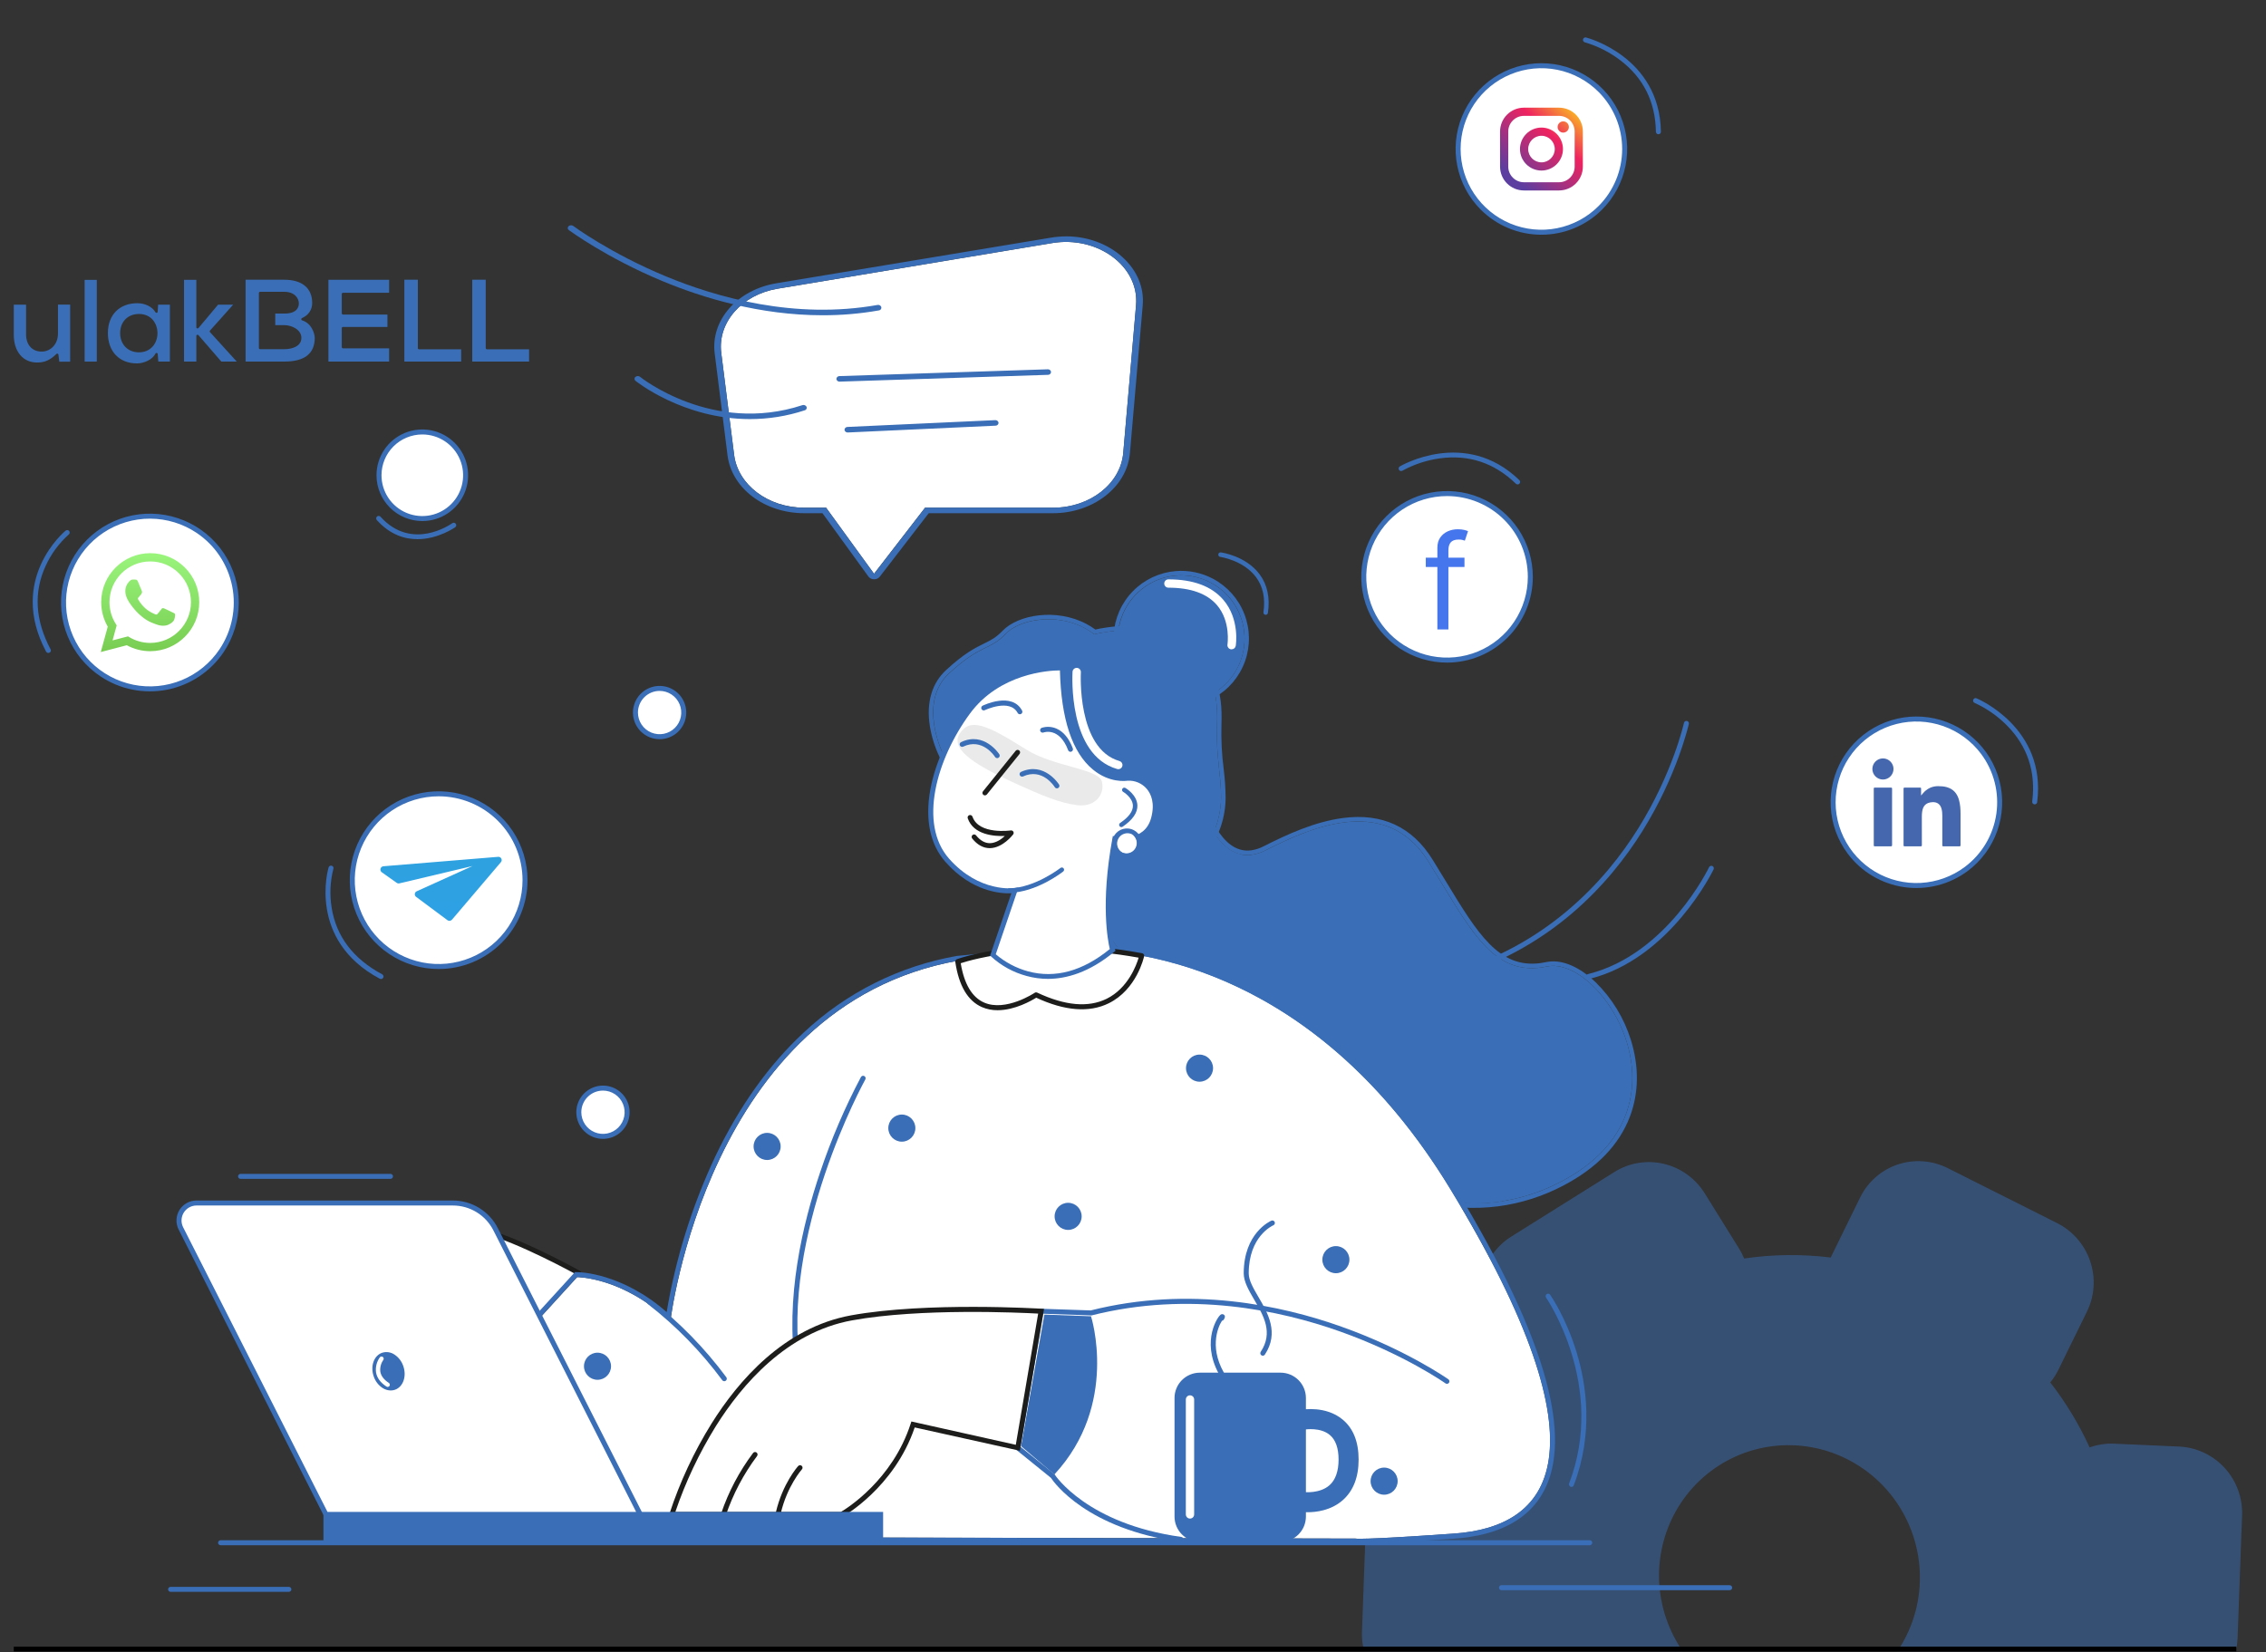 <svg width="565" height="412" viewBox="0 0 565 412" fill="none" xmlns="http://www.w3.org/2000/svg">
<rect x="0" y="0" width="565" height="412" fill="#333333" stroke="none"/>
<mask id="mask0_1770_848" style="mask-type:alpha" maskUnits="userSpaceOnUse" x="327" y="259" width="238" height="153">
<rect x="327.332" y="259.795" width="237.284" height="151.373" fill="#D9D9D9"/>
</mask>
<g mask="url(#mask0_1770_848)">
<path d="M543.312 360.766L527.145 360.046C525.061 359.959 522.982 360.276 521.022 360.981C518.386 355.213 515.091 349.77 511.204 344.765C511.993 343.807 512.669 342.759 513.219 341.642L520.361 327.085C521.306 325.156 521.862 323.056 521.999 320.904C522.136 318.752 521.851 316.591 521.16 314.544C520.469 312.497 519.385 310.604 517.971 308.973C516.557 307.342 514.84 306.006 512.918 305.04L485.631 291.322C483.709 290.356 481.619 289.779 479.482 289.624C477.344 289.47 475.201 289.741 473.173 290.422C471.146 291.103 469.275 292.181 467.666 293.594C466.058 295.007 464.744 296.727 463.8 298.657L456.661 313.212C456.595 313.347 456.551 313.485 456.489 313.619C449.299 312.732 442.031 312.815 434.877 313.865C434.538 313.033 434.131 312.23 433.661 311.464L425.05 297.607C422.747 293.901 419.084 291.258 414.867 290.258C410.65 289.258 406.224 289.983 402.562 292.275L376.812 308.403C373.152 310.696 370.556 314.367 369.596 318.608C368.636 322.85 369.39 327.314 371.693 331.02L380.304 344.874C380.632 345.41 380.991 345.927 381.377 346.422C378.006 351.083 375.139 356.095 372.825 361.374L357.586 360.685C355.445 360.59 353.31 360.921 351.303 361.659C349.295 362.396 347.455 363.526 345.886 364.984C344.318 366.442 343.052 368.199 342.162 370.155C341.271 372.111 340.773 374.227 340.696 376.383L339.597 406.984C339.442 411.336 341.01 415.586 343.955 418.798C346.901 422.011 350.984 423.922 355.306 424.113L371.47 424.826C371.582 424.83 371.688 424.82 371.795 424.822C373.615 429.411 375.838 433.829 378.437 438.025C378.89 438.751 379.371 439.452 379.843 440.162C379.164 441.04 378.576 441.985 378.087 442.984L370.949 457.539C370.004 459.468 369.446 461.569 369.309 463.721C369.172 465.874 369.457 468.035 370.148 470.083C370.84 472.13 371.924 474.024 373.338 475.655C374.753 477.286 376.471 478.622 378.394 479.588L405.68 493.305C409.562 495.255 414.042 495.578 418.135 494.203C422.228 492.828 425.6 489.868 427.508 485.973L432.691 475.389C440.044 476.795 447.547 477.176 454.987 476.52C455.09 476.695 455.172 476.871 455.282 477.051L463.894 490.909C466.198 494.614 469.861 497.257 474.079 498.256C478.296 499.255 482.723 498.528 486.384 496.236L512.141 480.126C515.802 477.833 518.398 474.163 519.359 469.922C520.32 465.681 519.567 461.217 517.265 457.511L510.605 446.799C516.247 439.786 520.684 431.867 523.735 423.367C524.119 423.411 524.504 423.472 524.892 423.477L541.056 424.189C545.371 424.37 549.568 422.821 552.728 419.881C555.888 416.941 557.753 412.85 557.913 408.505L559.03 377.917C559.11 375.759 558.767 373.603 558.02 371.573C557.274 369.543 556.138 367.677 554.678 366.084C553.218 364.491 551.463 363.201 549.512 362.289C547.562 361.376 545.455 360.859 543.312 360.766ZM463.506 421.052C458.06 424.462 451.721 426.16 445.289 425.933C438.858 425.706 432.624 423.563 427.375 419.775C422.126 415.987 418.099 410.725 415.802 404.654C413.504 398.582 413.041 391.975 414.47 385.666C415.899 379.358 419.156 373.632 423.829 369.213C428.502 364.793 434.381 361.879 440.724 360.839C447.066 359.799 453.586 360.679 459.46 363.368C465.334 366.058 470.297 370.435 473.722 375.947C478.314 383.339 479.818 392.243 477.902 400.701C475.986 409.16 470.808 416.48 463.506 421.052Z" fill="#3A6EB6" fill-opacity="0.5"/>
</g>
<line x1="557.605" y1="411.269" x2="3.432" y2="411.269" stroke="black" stroke-width="1.194"/>
<path d="M144.305 317.466C144.305 317.466 124.818 306.668 117.766 306.668C110.714 306.668 126.072 330.756 126.072 330.756L134.266 328.858L144.305 317.466Z" fill="white"/>
<path d="M126.061 331.379C126.108 331.385 126.155 331.385 126.202 331.379L134.392 329.481C134.52 329.453 134.635 329.384 134.72 329.286L144.775 317.894C144.837 317.824 144.881 317.741 144.907 317.651C144.932 317.562 144.936 317.468 144.92 317.376C144.905 317.285 144.868 317.198 144.814 317.122C144.761 317.046 144.69 316.983 144.609 316.938C143.808 316.494 124.898 306.061 117.767 306.061C117.345 306.029 116.922 306.118 116.549 306.318C116.176 306.518 115.868 306.821 115.662 307.191C113.253 311.585 124.271 329.124 125.538 331.109C125.597 331.193 125.675 331.262 125.766 331.309C125.857 331.356 125.958 331.38 126.061 331.379ZM133.919 328.297L126.352 330.05C121.738 322.74 115.23 310.53 116.754 307.776C116.874 307.548 117.103 307.291 117.767 307.291C123.847 307.291 139.825 315.746 143.322 317.64L133.919 328.297Z" fill="#1D1D1B"/>
<path d="M299.66 200.881C299.66 200.881 304.121 217.888 315.641 212.024C327.162 206.16 345.76 198.115 356.201 214.931C366.642 231.747 372.133 243.903 385.751 241.038C399.369 238.172 423.919 276.435 389.377 294.614C332.769 324.404 269.886 223.532 269.886 223.532L278.986 212.057L299.66 200.881Z" fill="#3A6EB6"/>
<path d="M374.484 299.577C322.292 307.584 269.891 223.532 269.891 223.532L278.991 212.057L299.665 200.881C299.665 200.881 302.489 211.642 309.446 213.091C304.188 221.605 302.618 232.308 320.132 238.97C346.264 248.908 367.113 285.277 374.484 299.577Z" fill="#3A6EB6"/>
<path d="M299.66 200.881L278.986 212.058L269.886 223.533C269.886 223.533 321.614 306.517 373.479 299.723C379.04 298.981 384.424 297.251 389.377 294.614C423.479 276.668 399.997 239.149 386.283 240.947C386.104 240.972 385.926 241.001 385.751 241.038C385.22 241.15 384.696 241.242 384.19 241.308C371.697 242.945 366.235 231.083 356.201 214.932C350.669 206.019 342.845 204.092 334.995 205.118C328.039 206.031 321.057 209.271 315.642 212.024C314.532 212.609 313.331 213.001 312.091 213.183C303.195 214.35 299.66 200.881 299.66 200.881ZM299.515 199.768C299.715 199.744 299.919 199.772 300.105 199.851C300.261 199.919 300.4 200.022 300.511 200.151C300.622 200.281 300.701 200.434 300.744 200.599C300.79 200.765 304.15 213.092 311.958 212.07C313.072 211.904 314.151 211.55 315.147 211.023C320.962 208.07 327.831 204.927 334.862 204.005C344.61 202.725 352.115 206.202 357.169 214.338C358.32 216.19 359.404 217.976 360.454 219.704C368.441 232.861 373.715 241.549 384.057 240.195C384.534 240.129 385.033 240.046 385.535 239.938C385.735 239.896 385.951 239.863 386.15 239.834C389.763 239.36 393.941 241.2 397.903 245.017C401.938 248.995 404.933 253.905 406.625 259.312C408.702 265.916 408.643 272.523 406.422 278.417C403.768 285.456 398.215 291.242 389.917 295.611C384.844 298.304 379.333 300.073 373.641 300.836C361.567 302.418 348.526 299.332 334.879 291.665C324.043 285.577 312.797 276.589 301.446 264.961C282.171 245.208 269.08 224.338 268.948 224.131C268.826 223.933 268.768 223.703 268.781 223.471C268.795 223.239 268.879 223.017 269.022 222.835L278.105 211.351C278.201 211.232 278.319 211.133 278.454 211.061L299.129 199.885C299.249 199.821 299.38 199.779 299.515 199.76V199.768Z" fill="#3A6EB6"/>
<path d="M264.148 237.101C264.148 237.101 320.955 229.626 361.594 296.491C402.233 363.357 386.172 380.801 362.537 382.462C338.901 384.123 337.958 383.708 337.958 383.708L143.067 383.293L117.77 347.16L143.893 318.503C143.893 318.503 155.522 318.503 167.118 329.717C167.118 329.717 176.255 250.807 238.851 239.593L264.148 237.101Z" fill="white"/>
<path d="M269.392 236.853C267.64 236.833 265.889 236.917 264.147 237.103L238.85 239.594C176.236 250.808 167.116 329.718 167.116 329.718C155.487 318.505 143.892 318.505 143.892 318.505L117.768 347.161L143.065 383.294L337.957 383.709C338.326 383.763 338.701 383.778 339.074 383.755C341.105 383.755 346.778 383.572 362.535 382.463C386.171 380.802 402.227 363.359 361.592 296.493C328.367 241.845 284.368 236.853 269.392 236.853ZM269.392 235.607C276.818 235.607 291.865 236.853 309.188 245.056C330.261 255.053 348.227 272.143 362.655 295.845C374.284 315.004 381.976 331.284 385.473 344.238C388.604 355.829 388.467 365.049 385.058 371.649C381.32 378.875 373.769 382.941 362.631 383.722C346.599 384.851 340.997 385.018 339.082 385.018C338.666 385.027 338.25 385.012 337.836 384.972L143.053 384.557H142.417L142.048 384.025L116.755 347.892L116.182 347.062L116.85 346.331L142.974 317.674L143.343 317.259H143.892C144.365 317.259 155.005 317.379 166.223 327.226C168.482 313.772 172.572 300.69 178.38 288.344C184.314 275.935 191.715 265.564 200.391 257.515C211.005 247.548 224.3 240.9 238.642 238.39H238.692H238.742L264.018 235.898C265.811 235.708 267.614 235.622 269.417 235.641L269.392 235.607Z" fill="#3A6EB6"/>
<path d="M215.215 268.875C215.215 268.875 193.656 307.499 199.042 341.555L215.215 268.875Z" fill="white"/>
<path d="M199.043 342.177H199.143C199.306 342.152 199.452 342.062 199.549 341.929C199.646 341.796 199.687 341.63 199.662 341.467C194.367 308.017 215.548 269.571 215.76 269.202C215.836 269.058 215.853 268.89 215.806 268.733C215.76 268.577 215.655 268.445 215.512 268.366C215.37 268.287 215.202 268.266 215.045 268.309C214.888 268.352 214.754 268.455 214.671 268.595C210.651 276.198 207.256 284.115 204.521 292.268C200.193 305.027 195.625 323.957 198.428 341.691C198.46 341.83 198.539 341.954 198.65 342.042C198.762 342.13 198.901 342.178 199.043 342.177Z" fill="#3A6EB6"/>
<path d="M360.766 344.463C360.766 344.463 319.716 315.39 272.029 327.435L259.57 327.019L253.755 361.075L262.477 368.136C262.477 368.136 270.368 380.595 294.406 383.918" fill="white"/>
<path d="M294.422 384.539C294.587 384.55 294.75 384.496 294.875 384.387C295 384.278 295.077 384.125 295.089 383.959C295.1 383.794 295.046 383.631 294.937 383.506C294.828 383.381 294.674 383.304 294.509 383.293C271.069 380.057 263.099 367.926 263.02 367.797C262.983 367.741 262.938 367.689 262.887 367.644L254.46 360.816L260.104 327.64L271.995 328.056C272.051 328.064 272.109 328.064 272.165 328.056C296.636 321.876 319.308 326.81 334.018 332.026C349.987 337.691 360.291 344.901 360.391 344.988C360.457 345.04 360.533 345.078 360.615 345.1C360.696 345.122 360.781 345.127 360.864 345.115C360.948 345.103 361.028 345.074 361.1 345.03C361.172 344.986 361.234 344.928 361.283 344.86C361.332 344.791 361.366 344.713 361.384 344.631C361.402 344.549 361.403 344.464 361.387 344.381C361.372 344.298 361.339 344.22 361.292 344.15C361.245 344.08 361.184 344.02 361.114 343.975C361.01 343.9 350.594 336.59 334.475 330.863C319.615 325.564 296.706 320.58 271.958 326.81L259.602 326.394C259.452 326.392 259.307 326.443 259.191 326.538C259.075 326.633 258.997 326.766 258.971 326.914L253.156 360.97C253.138 361.078 253.149 361.19 253.188 361.294C253.226 361.397 253.291 361.489 253.376 361.559L262.027 368.557C262.858 369.803 271.073 381.32 294.339 384.535L294.422 384.539Z" fill="#3A6EB6"/>
<path d="M259.586 327.02C259.586 327.02 231.299 325.226 212.315 328.682C180.389 334.496 167.531 377.689 167.531 377.689H209.827C209.827 377.689 222.702 370.629 227.661 355.262L253.784 361.076L259.586 327.02Z" fill="white"/>
<path d="M166.696 378.312H209.988L210.13 378.233C210.258 378.163 222.955 371.048 228.071 355.993L254.286 361.807L260.316 326.422L259.627 326.377C259.345 326.377 231.045 324.616 212.206 328.038C195.485 331.082 184.064 344.385 177.423 355.005C173.035 362.059 169.51 369.615 166.924 377.511L166.696 378.312ZM209.66 377.066H168.386C170.934 369.574 174.325 362.395 178.495 355.669C184.999 345.286 196.167 332.258 212.426 329.296C229.475 326.19 254.402 327.361 258.854 327.602L253.277 360.325L227.241 354.51L227.066 355.05C222.498 369.175 211.035 376.26 209.66 377.066Z" fill="#1D1D1B"/>
<path d="M272.031 328.265C272.031 328.265 279.091 350.277 262.894 367.72L254.588 360.66L260.402 327.85L272.031 328.265Z" fill="#3A6EB6"/>
<path d="M294.527 175.114C285.81 175.114 278.745 168.037 278.745 159.307C278.745 150.577 285.81 143.5 294.527 143.5C303.243 143.5 310.309 150.577 310.309 159.307C310.309 168.037 303.243 175.114 294.527 175.114Z" fill="#3A6EB6"/>
<path d="M301.9 145.319C298.796 143.676 295.234 143.113 291.775 143.718C288.316 144.324 285.157 146.063 282.795 148.662C280.434 151.262 279.005 154.573 278.734 158.074C278.462 161.575 279.364 165.067 281.296 168C283.229 170.932 286.082 173.137 289.406 174.269C292.731 175.4 296.337 175.393 299.657 174.248C302.977 173.103 305.821 170.886 307.742 167.946C309.663 165.006 310.55 161.511 310.264 158.011C310.059 155.36 309.184 152.805 307.721 150.585C306.258 148.365 304.255 146.553 301.9 145.319ZM302.423 144.326C306.014 146.225 308.8 149.356 310.269 153.144C311.737 156.932 311.791 161.122 310.419 164.946C309.047 168.769 306.342 171.97 302.8 173.96C299.259 175.95 295.118 176.597 291.139 175.78C287.159 174.963 283.608 172.739 281.136 169.515C278.665 166.291 277.439 162.284 277.684 158.229C277.929 154.174 279.628 150.343 282.47 147.44C285.311 144.537 289.105 142.756 293.153 142.424C296.362 142.16 299.578 142.82 302.423 144.326Z" fill="#3A6EB6"/>
<path d="M235.24 188.255C235.24 188.255 228.649 175.284 236.681 167.904C244.713 160.524 246.778 162.272 250.756 158.098C254.735 153.924 265.658 152.546 272.826 158.194C272.826 158.194 285.979 154.714 294.153 160.773C302.326 166.833 303.747 172.481 303.456 180.675C303.165 188.869 304.469 193.089 304.461 198.858C304.453 204.626 301.807 219.76 278.275 222.161C254.743 224.562 235.24 188.255 235.24 188.255Z" fill="#3A6EB6"/>
<path d="M292.208 159.55C284.039 155.231 272.825 158.192 272.825 158.192C272.045 157.58 271.211 157.041 270.333 156.58C263.327 152.868 254.273 154.367 250.73 158.08C246.752 162.254 244.692 160.501 236.655 167.885C228.619 175.27 235.214 188.236 235.214 188.236C235.214 188.236 247.009 210.19 263.319 218.832C267.987 221.303 273.025 222.686 278.27 222.155C301.802 219.754 304.435 204.62 304.456 198.851C304.477 193.083 303.16 188.863 303.451 180.669C303.741 172.475 302.321 166.826 294.148 160.767C293.528 160.302 292.875 159.885 292.191 159.521M292.719 158.528C293.443 158.914 294.138 159.354 294.796 159.845C303.351 166.187 304.854 172.304 304.555 180.694C304.45 184.416 304.638 188.14 305.116 191.833C305.407 194.163 305.567 196.507 305.594 198.856C305.584 203.749 304.01 208.511 301.1 212.445C296.507 218.566 288.869 222.209 278.399 223.276C273.349 223.791 268.107 222.632 262.82 219.833C254.215 215.265 246.901 207.066 242.283 200.982C239.321 197.109 236.637 193.032 234.251 188.78V188.755C233.081 186.31 232.269 183.71 231.838 181.034C230.936 175.195 232.349 170.369 235.924 167.084C240.493 162.877 243.213 161.543 245.394 160.476C247.088 159.645 248.301 159.043 249.962 157.332C253.8 153.304 263.344 151.609 270.902 155.613C271.67 156.021 272.407 156.485 273.108 157C275.517 156.452 285.247 154.599 292.752 158.574L292.719 158.528Z" fill="#3A6EB6"/>
<path d="M315.323 153.271C315.38 153.302 315.442 153.321 315.506 153.329C315.653 153.351 315.803 153.313 315.922 153.224C316.041 153.135 316.12 153.003 316.141 152.856C316.694 149.051 315.992 145.795 314.065 143.22C310.651 138.652 304.666 137.796 304.417 137.763C304.342 137.751 304.265 137.754 304.191 137.773C304.117 137.791 304.047 137.824 303.987 137.871C303.926 137.917 303.875 137.975 303.838 138.042C303.801 138.108 303.777 138.182 303.769 138.257C303.75 138.405 303.79 138.555 303.88 138.674C303.97 138.792 304.103 138.871 304.251 138.893C304.305 138.893 310.032 139.723 313.159 143.922C314.912 146.256 315.539 149.213 315.028 152.71C315.016 152.823 315.038 152.936 315.091 153.036C315.143 153.135 315.224 153.217 315.323 153.271Z" fill="#3A6EB6"/>
<path d="M284.688 238.347C284.688 238.347 280.302 258.49 258.34 248.107C258.34 248.107 241.752 259.321 238.849 239.801C238.849 239.801 256.712 233.143 284.688 238.347Z" fill="white"/>
<path d="M248.739 251.943C253.066 251.943 257.22 249.538 258.37 248.82C265.522 252.142 271.606 252.599 276.457 250.207C283.401 246.784 285.204 238.815 285.274 238.474C285.292 238.393 285.294 238.31 285.279 238.228C285.264 238.147 285.233 238.069 285.187 238.001C285.139 237.93 285.078 237.87 285.007 237.824C284.935 237.777 284.855 237.746 284.772 237.731C256.945 232.564 238.784 239.151 238.605 239.217C238.469 239.266 238.353 239.359 238.278 239.482C238.202 239.606 238.171 239.751 238.19 239.894C239.07 245.829 241.3 249.621 244.835 251.166C246.068 251.695 247.398 251.959 248.739 251.943ZM258.341 247.486C258.217 247.487 258.095 247.525 257.992 247.594C257.921 247.64 250.757 252.404 245.358 250.024C242.364 248.703 240.408 245.41 239.544 240.222C242.538 239.251 259.304 234.408 283.908 238.835C283.343 240.733 281.241 246.473 275.913 249.094C271.344 251.336 265.53 250.817 258.603 247.545C258.52 247.507 258.431 247.487 258.341 247.486Z" fill="#1D1D1B"/>
<path d="M253.036 222.097L247.563 238.145C247.563 238.145 260.417 251.02 277.42 236.899C277.42 236.899 274.65 227.268 277.972 209.21C277.972 209.21 285.792 210.975 287.632 204.093C289.472 197.212 284.875 193.748 281.054 194.059C281.054 194.059 265.438 196.784 264.89 166.549C264.89 166.549 249.938 165.851 241.32 177.613C232.703 189.375 228.25 205.601 236.183 214.576C244.115 223.551 253.036 222.097 253.036 222.097Z" fill="white"/>
<path d="M261.256 244.125C265.824 244.125 271.556 242.576 277.814 237.377L278.13 237.119L278.018 236.729C277.989 236.633 275.393 227.21 278.475 209.924C280.481 210.177 286.586 210.418 288.235 204.255C289.111 200.97 288.65 198.025 286.922 195.949C286.206 195.089 285.295 194.412 284.265 193.974C283.235 193.536 282.116 193.348 281 193.428H280.946C280.909 193.428 277.05 194.042 273.263 190.894C268.412 186.866 265.729 178.435 265.513 166.519V165.938L264.931 165.909C264.774 165.909 249.565 165.332 240.843 177.226C236.275 183.431 233.131 190.458 231.951 197.008C230.614 204.438 231.926 210.643 235.739 214.958C242.342 222.433 249.56 222.89 252.165 222.782L246.873 238.294L247.148 238.568C249.661 240.864 252.689 242.522 255.977 243.403C257.697 243.875 259.472 244.118 261.256 244.125ZM276.714 236.691C269.948 242.202 263.092 244.071 256.334 242.252C253.368 241.441 250.618 239.983 248.281 237.983L253.959 221.325L252.937 221.491C252.8 221.491 244.215 222.712 236.648 214.156C228.977 205.488 233.446 189.399 241.823 177.99C249.203 167.936 261.476 167.192 264.279 167.192C264.582 179.353 267.349 187.671 272.503 191.92C276.598 195.301 280.693 194.773 281.129 194.703C282.041 194.646 282.955 194.805 283.795 195.165C284.635 195.526 285.379 196.079 285.967 196.779C286.997 198.025 288.015 200.26 287.03 203.956C285.369 210.165 278.404 208.691 278.109 208.624L277.478 208.483L277.362 209.118C274.384 225.274 276.228 234.652 276.714 236.691Z" fill="#3A6EB6"/>
<path d="M251.495 222.629C251.553 222.649 251.613 222.659 251.674 222.658C258.394 222.563 264.831 217.558 265.101 217.346C265.218 217.254 265.294 217.119 265.312 216.971C265.33 216.823 265.289 216.674 265.197 216.557C265.105 216.44 264.97 216.364 264.822 216.346C264.674 216.328 264.525 216.37 264.408 216.462C264.345 216.511 257.995 221.445 251.657 221.533C251.523 221.533 251.394 221.582 251.293 221.67C251.192 221.758 251.126 221.879 251.106 222.011C251.086 222.144 251.115 222.279 251.186 222.392C251.258 222.506 251.367 222.59 251.495 222.629Z" fill="#3A6EB6"/>
<path d="M279.339 206.207C279.429 206.254 279.53 206.276 279.632 206.27C279.734 206.264 279.832 206.231 279.916 206.174C282.408 204.479 283.654 202.689 283.596 200.858C283.5 198.216 280.73 196.58 280.61 196.513C280.546 196.476 280.476 196.451 280.403 196.441C280.33 196.431 280.256 196.435 280.185 196.454C280.113 196.473 280.047 196.506 279.988 196.551C279.93 196.596 279.882 196.653 279.845 196.717C279.808 196.781 279.784 196.851 279.774 196.924C279.764 196.998 279.769 197.072 279.787 197.143C279.806 197.215 279.839 197.282 279.884 197.34C279.929 197.399 279.985 197.448 280.049 197.485C280.078 197.485 282.408 198.885 282.474 200.899C282.52 202.32 281.449 203.781 279.289 205.243C279.228 205.285 279.175 205.338 279.134 205.399C279.094 205.461 279.066 205.53 279.052 205.603C279.038 205.675 279.039 205.75 279.054 205.822C279.069 205.895 279.098 205.963 279.139 206.024C279.189 206.102 279.257 206.165 279.339 206.207Z" fill="#3A6EB6"/>
<path d="M255.875 186.925C262.757 191.261 274.02 191.685 274.768 194.987C275.515 198.289 272.895 201.387 268.538 200.801C264.181 200.216 260.198 198.604 252.22 194.933C244.242 191.261 236.704 187.071 239.25 183.017C241.796 178.964 245.758 180.542 255.875 186.925Z" fill="#EAEAEA"/>
<path d="M280.987 212.911C279.56 212.911 278.404 211.753 278.404 210.324C278.404 208.895 279.56 207.736 280.987 207.736C282.414 207.736 283.57 208.895 283.57 210.324C283.57 211.753 282.414 212.911 280.987 212.911Z" fill="white"/>
<path d="M282.192 208.032C281.591 207.756 280.908 207.722 280.282 207.934C279.656 208.147 279.136 208.591 278.827 209.176C278.518 209.76 278.445 210.441 278.622 211.077C278.799 211.714 279.213 212.259 279.779 212.6C280.38 212.875 281.063 212.91 281.689 212.697C282.315 212.485 282.836 212.04 283.144 211.456C283.453 210.872 283.526 210.191 283.349 209.554C283.172 208.918 282.758 208.373 282.192 208.032ZM282.715 207.039C283.505 207.455 284.119 208.143 284.443 208.975C284.767 209.807 284.779 210.728 284.479 211.569C284.178 212.41 283.584 213.114 282.806 213.552C282.028 213.99 281.118 214.133 280.243 213.954C279.369 213.775 278.588 213.286 278.044 212.578C277.501 211.87 277.231 210.989 277.284 210.097C277.338 209.206 277.711 208.364 278.336 207.726C278.961 207.088 279.795 206.696 280.685 206.624C281.387 206.566 282.092 206.71 282.715 207.039Z" fill="#3A6EB6"/>
<path d="M245.583 198.362C245.676 198.362 245.768 198.342 245.852 198.301C245.937 198.261 246.01 198.202 246.068 198.129L254.213 188.033C254.317 187.904 254.366 187.739 254.348 187.574C254.331 187.409 254.248 187.258 254.119 187.154C253.991 187.05 253.826 187.002 253.661 187.019C253.496 187.037 253.345 187.119 253.241 187.248L245.101 197.348C245.026 197.439 244.978 197.549 244.963 197.666C244.949 197.783 244.968 197.902 245.019 198.009C245.069 198.115 245.149 198.205 245.249 198.267C245.349 198.33 245.465 198.363 245.583 198.362Z" fill="#1D1D1B"/>
<path d="M254.289 178.127C254.397 178.128 254.504 178.101 254.598 178.048C254.692 177.995 254.771 177.918 254.827 177.825C254.882 177.733 254.912 177.627 254.914 177.519C254.916 177.41 254.889 177.304 254.837 177.209C252.32 172.503 245.305 175.847 245.006 175.992C244.858 176.065 244.744 176.194 244.69 176.35C244.637 176.507 244.647 176.678 244.72 176.827C244.793 176.976 244.921 177.089 245.078 177.143C245.234 177.197 245.406 177.186 245.555 177.113C245.613 177.084 251.784 174.148 253.741 177.799C253.793 177.899 253.872 177.982 253.968 178.04C254.065 178.098 254.176 178.128 254.289 178.127Z" fill="#3A6EB6"/>
<path d="M266.914 187.497C266.989 187.497 267.064 187.483 267.134 187.455C267.288 187.397 267.412 187.28 267.48 187.129C267.548 186.979 267.553 186.808 267.495 186.654C266.552 184.162 265.199 182.501 263.479 181.737C262.295 181.198 260.953 181.122 259.716 181.525C259.569 181.588 259.451 181.706 259.389 181.855C259.326 182.003 259.323 182.169 259.38 182.319C259.438 182.47 259.551 182.592 259.697 182.66C259.842 182.729 260.008 182.739 260.161 182.688C260.331 182.625 264.135 181.292 266.328 187.094C266.374 187.213 266.454 187.315 266.558 187.387C266.663 187.458 266.787 187.497 266.914 187.497Z" fill="#3A6EB6"/>
<path d="M263.527 196.608C263.639 196.609 263.748 196.579 263.844 196.523C263.94 196.467 264.019 196.386 264.073 196.289C264.127 196.192 264.155 196.082 264.152 195.971C264.15 195.86 264.117 195.752 264.059 195.657C264.022 195.599 260.383 189.843 254.556 192.513C254.413 192.587 254.304 192.712 254.251 192.865C254.199 193.017 254.208 193.183 254.275 193.329C254.343 193.476 254.464 193.59 254.614 193.648C254.764 193.707 254.931 193.705 255.08 193.643C259.893 191.417 262.871 196.11 262.996 196.313C263.052 196.403 263.13 196.478 263.223 196.529C263.316 196.581 263.421 196.608 263.527 196.608Z" fill="#3A6EB6"/>
<path d="M248.623 189.067C248.738 189.07 248.851 189.041 248.95 188.984C249.049 188.927 249.13 188.843 249.185 188.743C249.24 188.643 249.266 188.529 249.261 188.415C249.256 188.3 249.219 188.19 249.155 188.095C249.117 188.037 245.392 182.31 239.602 185.092C239.462 185.168 239.356 185.296 239.306 185.448C239.257 185.601 239.268 185.766 239.338 185.91C239.407 186.055 239.529 186.167 239.679 186.223C239.829 186.28 239.995 186.276 240.142 186.214C244.923 183.917 247.971 188.564 248.096 188.764C248.151 188.855 248.228 188.93 248.32 188.984C248.412 189.037 248.517 189.065 248.623 189.067Z" fill="#3A6EB6"/>
<path d="M246.767 211.521H246.842C250.024 211.471 252.515 208.236 252.619 208.099C252.694 208 252.738 207.881 252.745 207.757C252.752 207.633 252.722 207.51 252.659 207.404C252.595 207.297 252.502 207.212 252.39 207.159C252.277 207.106 252.152 207.087 252.03 207.106C251.951 207.106 244.076 208.248 242.477 203.675C242.422 203.519 242.307 203.391 242.158 203.319C242.008 203.248 241.836 203.238 241.68 203.293C241.523 203.348 241.395 203.463 241.324 203.613C241.252 203.762 241.243 203.934 241.298 204.091C242.739 208.215 247.86 208.589 250.551 208.489C249.658 209.32 248.296 210.262 246.813 210.283C245.592 210.283 244.438 209.652 243.395 208.364C243.346 208.295 243.283 208.236 243.21 208.192C243.138 208.147 243.057 208.118 242.972 208.107C242.888 208.095 242.802 208.101 242.72 208.123C242.638 208.146 242.561 208.185 242.495 208.239C242.429 208.292 242.374 208.359 242.335 208.434C242.295 208.51 242.271 208.592 242.265 208.677C242.259 208.762 242.27 208.848 242.298 208.928C242.326 209.009 242.37 209.082 242.427 209.145C243.707 210.719 245.169 211.521 246.767 211.521Z" fill="#1D1D1B"/>
<path d="M299.089 269.771C297.226 269.771 295.716 268.258 295.716 266.39C295.716 264.523 297.226 263.01 299.089 263.01C300.951 263.01 302.461 264.523 302.461 266.39C302.461 268.258 300.951 269.771 299.089 269.771Z" fill="#3A6EB6"/>
<path d="M266.327 306.734C264.464 306.734 262.954 305.22 262.954 303.353C262.954 301.486 264.464 299.973 266.327 299.973C268.189 299.973 269.699 301.486 269.699 303.353C269.699 305.22 268.189 306.734 266.327 306.734Z" fill="#3A6EB6"/>
<path d="M224.862 284.724C222.999 284.724 221.49 283.211 221.49 281.344C221.49 279.476 222.999 277.963 224.862 277.963C226.725 277.963 228.234 279.476 228.234 281.344C228.234 283.211 226.725 284.724 224.862 284.724Z" fill="#3A6EB6"/>
<path d="M333.089 317.533C331.226 317.533 329.716 316.019 329.716 314.152C329.716 312.285 331.226 310.771 333.089 310.771C334.951 310.771 336.461 312.285 336.461 314.152C336.461 316.019 334.951 317.533 333.089 317.533Z" fill="#3A6EB6"/>
<path d="M191.272 289.293C189.41 289.293 187.9 287.779 187.9 285.912C187.9 284.045 189.41 282.531 191.272 282.531C193.135 282.531 194.645 284.045 194.645 285.912C194.645 287.779 193.135 289.293 191.272 289.293Z" fill="#3A6EB6"/>
<path d="M148.979 344.113C147.117 344.113 145.607 342.599 145.607 340.732C145.607 338.865 147.117 337.352 148.979 337.352C150.842 337.352 152.352 338.865 152.352 340.732C152.352 342.599 150.842 344.113 148.979 344.113Z" fill="#3A6EB6"/>
<path d="M345.116 372.771C343.253 372.771 341.744 371.258 341.744 369.39C341.744 367.523 343.253 366.01 345.116 366.01C346.978 366.01 348.488 367.523 348.488 369.39C348.488 371.258 346.978 372.771 345.116 372.771Z" fill="#3A6EB6"/>
<path d="M180.59 343.841C175.276 336.65 169 330.222 161.938 324.736L180.59 343.841Z" fill="white"/>
<path d="M180.595 344.464C180.709 344.463 180.819 344.431 180.916 344.371C181.013 344.312 181.091 344.228 181.144 344.127C181.196 344.026 181.22 343.914 181.214 343.8C181.207 343.687 181.17 343.578 181.106 343.484C175.742 336.249 169.42 329.775 162.313 324.242C162.182 324.142 162.016 324.097 161.852 324.119C161.688 324.14 161.539 324.226 161.439 324.357C161.338 324.488 161.293 324.654 161.315 324.817C161.336 324.981 161.422 325.13 161.553 325.231C168.563 330.681 174.796 337.063 180.08 344.198C180.138 344.281 180.215 344.349 180.305 344.395C180.395 344.441 180.494 344.465 180.595 344.464Z" fill="#3A6EB6"/>
<path d="M188.266 362.734C184.86 367.269 182.197 372.316 180.375 377.686L188.266 362.734Z" fill="white"/>
<path d="M180.389 378.31C180.518 378.31 180.644 378.27 180.75 378.196C180.855 378.121 180.935 378.016 180.979 377.895C182.782 372.599 185.406 367.62 188.754 363.138C188.857 363.009 188.905 362.844 188.887 362.679C188.868 362.514 188.786 362.364 188.656 362.26C188.527 362.156 188.361 362.109 188.197 362.127C188.032 362.145 187.881 362.228 187.778 362.358C184.33 366.941 181.637 372.046 179.799 377.479C179.774 377.558 179.765 377.641 179.773 377.723C179.78 377.806 179.804 377.886 179.843 377.959C179.881 378.032 179.934 378.096 179.998 378.149C180.062 378.201 180.136 378.241 180.215 378.264C180.27 378.289 180.329 378.304 180.389 378.31Z" fill="#1D1D1B"/>
<path d="M199.457 366.059C199.457 366.059 195.719 370.212 194.058 377.272L199.457 366.059Z" fill="white"/>
<path d="M194.067 377.895C194.207 377.895 194.344 377.847 194.454 377.76C194.564 377.672 194.641 377.55 194.673 377.413C196.272 370.61 199.885 366.515 199.923 366.474C199.983 366.414 200.03 366.343 200.061 366.264C200.093 366.185 200.108 366.101 200.105 366.016C200.103 365.932 200.083 365.848 200.048 365.772C200.012 365.695 199.961 365.626 199.898 365.569C199.835 365.513 199.761 365.47 199.681 365.443C199.601 365.416 199.516 365.405 199.432 365.412C199.347 365.419 199.265 365.443 199.19 365.483C199.116 365.523 199.05 365.577 198.997 365.643C198.839 365.818 195.138 369.996 193.46 377.131C193.439 377.211 193.434 377.295 193.446 377.377C193.458 377.459 193.486 377.538 193.528 377.609C193.571 377.68 193.627 377.742 193.694 377.791C193.761 377.84 193.837 377.876 193.917 377.895C193.967 377.902 194.017 377.902 194.067 377.895Z" fill="#1D1D1B"/>
<path d="M287.077 166.318C287.022 166.318 286.97 166.296 286.931 166.257C286.892 166.218 286.87 166.165 286.87 166.11C286.87 166.055 286.892 166.002 286.931 165.963C286.97 165.924 287.022 165.902 287.077 165.902C287.133 165.902 287.185 165.924 287.224 165.963C287.263 166.002 287.285 166.055 287.285 166.11C287.285 166.165 287.263 166.218 287.224 166.257C287.185 166.296 287.133 166.318 287.077 166.318Z" fill="#3A6EB6"/>
<path d="M294.894 167.841C294.839 167.841 294.786 167.819 294.747 167.78C294.708 167.741 294.686 167.689 294.686 167.633C294.686 167.578 294.708 167.526 294.747 167.487C294.786 167.448 294.839 167.426 294.894 167.426C294.949 167.426 295.002 167.448 295.041 167.487C295.08 167.526 295.102 167.578 295.102 167.633C295.102 167.689 295.08 167.741 295.041 167.78C295.002 167.819 294.949 167.841 294.894 167.841Z" fill="#3A6EB6"/>
<path d="M360.667 244.163C360.72 244.169 360.775 244.169 360.828 244.163C386.341 237.244 401.363 220.32 409.475 207.341C418.258 193.27 421.054 180.669 421.095 180.545C421.13 180.383 421.1 180.214 421.01 180.074C420.921 179.935 420.779 179.837 420.617 179.801C420.456 179.766 420.286 179.797 420.147 179.886C420.007 179.976 419.909 180.117 419.874 180.279C419.849 180.404 417.087 192.83 408.407 206.701C400.416 219.472 385.619 236.131 360.517 242.938C360.352 242.959 360.202 243.046 360.1 243.178C359.999 243.31 359.954 243.477 359.975 243.642C359.996 243.807 360.083 243.957 360.215 244.059C360.347 244.16 360.514 244.205 360.679 244.184L360.667 244.163Z" fill="#3A6EB6"/>
<path d="M396.174 244.134C396.224 244.14 396.274 244.14 396.324 244.134C416.525 239.088 427.157 217.034 427.265 216.81C427.3 216.736 427.32 216.655 427.324 216.574C427.327 216.492 427.315 216.41 427.287 216.333C427.26 216.256 427.217 216.185 427.162 216.124C427.107 216.063 427.04 216.014 426.966 215.979C426.892 215.944 426.811 215.924 426.729 215.921C426.648 215.917 426.566 215.929 426.489 215.957C426.411 215.985 426.34 216.027 426.28 216.082C426.219 216.138 426.17 216.204 426.135 216.278C426.035 216.494 415.648 238.024 396.029 242.904C395.864 242.924 395.713 243.009 395.61 243.14C395.507 243.27 395.461 243.437 395.481 243.602C395.5 243.767 395.585 243.918 395.716 244.021C395.847 244.123 396.013 244.17 396.178 244.15L396.174 244.134Z" fill="#3A6EB6"/>
<path d="M59.979 294.002H97.358C97.523 294.002 97.681 293.936 97.798 293.819C97.915 293.703 97.981 293.544 97.981 293.379C97.981 293.214 97.915 293.055 97.798 292.938C97.681 292.821 97.523 292.756 97.358 292.756H59.979C59.814 292.756 59.655 292.821 59.538 292.938C59.422 293.055 59.356 293.214 59.356 293.379C59.356 293.544 59.422 293.703 59.538 293.819C59.655 293.936 59.814 294.002 59.979 294.002Z" fill="#3A6EB6"/>
<path d="M180.422 297.74C180.631 297.74 180.835 297.677 181.008 297.559C181.18 297.441 181.313 297.274 181.389 297.079C189.011 277.601 200.494 265.59 208.8 258.949C217.809 251.743 225.114 249.114 225.185 249.089C225.313 249.044 225.432 248.974 225.533 248.883C225.635 248.792 225.718 248.682 225.777 248.559C225.836 248.436 225.87 248.302 225.877 248.166C225.885 248.03 225.865 247.893 225.82 247.765C225.775 247.636 225.705 247.517 225.614 247.416C225.522 247.314 225.412 247.231 225.289 247.172C225.166 247.113 225.033 247.079 224.897 247.072C224.76 247.064 224.624 247.084 224.495 247.129C224.188 247.237 216.849 249.87 207.579 257.267C199.049 264.07 187.229 276.372 179.433 296.307C179.334 296.564 179.34 296.849 179.451 297.101C179.561 297.353 179.767 297.551 180.023 297.652C180.149 297.708 180.284 297.738 180.422 297.74Z" fill="white"/>
<path d="M175.023 368.756C175.218 368.756 175.409 368.701 175.574 368.598C175.739 368.496 175.872 368.349 175.958 368.174C194.535 330.206 219.151 331.768 219.379 331.788C219.655 331.81 219.927 331.722 220.138 331.543C220.348 331.364 220.479 331.108 220.501 330.833C220.523 330.558 220.434 330.285 220.255 330.075C220.076 329.864 219.821 329.734 219.545 329.712C219.275 329.712 212.821 329.217 203.942 333.657C195.843 337.711 184.086 346.827 174.089 367.252C174.011 367.411 173.975 367.586 173.984 367.762C173.993 367.939 174.047 368.11 174.141 368.259C174.234 368.409 174.365 368.532 174.519 368.618C174.673 368.703 174.847 368.748 175.023 368.747V368.756Z" fill="white"/>
<path d="M307.094 161.932C307.341 161.932 307.579 161.844 307.767 161.684C307.955 161.525 308.08 161.303 308.12 161.059C308.161 160.789 309.137 154.414 305.034 149.605C302.127 146.208 297.529 144.488 291.328 144.488C291.053 144.488 290.789 144.598 290.594 144.792C290.4 144.987 290.29 145.251 290.29 145.527C290.29 145.802 290.4 146.066 290.594 146.261C290.789 146.455 291.053 146.565 291.328 146.565C296.898 146.565 300.98 148.035 303.456 150.934C306.924 155.017 306.056 160.686 306.056 160.727C306.033 160.864 306.037 161.003 306.068 161.138C306.1 161.273 306.158 161.4 306.239 161.512C306.32 161.624 306.423 161.719 306.541 161.791C306.659 161.863 306.791 161.911 306.928 161.932H307.094Z" fill="white"/>
<path d="M278.849 191.834C279.098 191.833 279.339 191.742 279.527 191.578C279.715 191.414 279.838 191.188 279.873 190.941C279.907 190.693 279.852 190.442 279.717 190.232C279.581 190.023 279.375 189.869 279.135 189.799C268.445 186.742 269.492 167.787 269.504 167.605C269.504 167.339 269.404 167.084 269.222 166.89C269.041 166.697 268.793 166.58 268.528 166.563C268.263 166.546 268.002 166.63 267.798 166.799C267.593 166.968 267.461 167.209 267.427 167.472C267.378 168.323 266.273 188.283 278.562 191.793C278.655 191.821 278.752 191.835 278.849 191.834Z" fill="white"/>
<path d="M391.819 370.835C391.947 370.833 392.071 370.792 392.175 370.718C392.279 370.644 392.358 370.54 392.401 370.419C397.385 357.379 395.532 345.16 393.09 337.194C390.445 328.58 386.674 323.127 386.516 322.899C386.421 322.763 386.276 322.671 386.114 322.642C385.951 322.614 385.783 322.651 385.648 322.745C385.512 322.84 385.42 322.985 385.391 323.147C385.362 323.31 385.399 323.478 385.494 323.613C385.644 323.829 400.558 345.654 391.238 369.963C391.208 370.039 391.194 370.12 391.196 370.202C391.198 370.284 391.216 370.365 391.249 370.44C391.283 370.514 391.33 370.582 391.39 370.638C391.449 370.695 391.519 370.739 391.595 370.768C391.665 370.805 391.741 370.827 391.819 370.835Z" fill="#3A6EB6"/>
<path d="M54.998 385.371H396.389C396.554 385.371 396.712 385.305 396.829 385.188C396.946 385.072 397.012 384.913 397.012 384.748C397.012 384.583 396.946 384.424 396.829 384.307C396.712 384.191 396.554 384.125 396.389 384.125H54.998C54.833 384.125 54.675 384.191 54.558 384.307C54.441 384.424 54.376 384.583 54.376 384.748C54.376 384.913 54.441 385.072 54.558 385.188C54.675 385.305 54.833 385.371 54.998 385.371Z" fill="#3A6EB6"/>
<path d="M374.373 396.586H431.272C431.437 396.586 431.595 396.52 431.712 396.403C431.829 396.287 431.895 396.128 431.895 395.963C431.895 395.798 431.829 395.639 431.712 395.522C431.595 395.405 431.437 395.34 431.272 395.34H374.373C374.208 395.34 374.05 395.405 373.933 395.522C373.816 395.639 373.75 395.798 373.75 395.963C373.75 396.128 373.816 396.287 373.933 396.403C374.05 396.52 374.208 396.586 374.373 396.586Z" fill="#3A6EB6"/>
<path d="M42.534 396.998H72.022C72.187 396.998 72.345 396.932 72.462 396.815C72.579 396.699 72.644 396.54 72.644 396.375C72.644 396.21 72.579 396.051 72.462 395.934C72.345 395.818 72.187 395.752 72.022 395.752H42.534C42.369 395.752 42.21 395.818 42.094 395.934C41.977 396.051 41.911 396.21 41.911 396.375C41.911 396.54 41.977 396.699 42.094 396.815C42.21 396.932 42.369 396.998 42.534 396.998Z" fill="#3A6EB6"/>
<path d="M326.077 376.518C327.983 376.518 331.576 376.144 334.383 373.673C336.875 371.48 338.121 368.228 338.121 364C338.121 359.772 336.875 356.57 334.383 354.489C330.421 351.167 324.906 352.13 324.673 352.176L325.333 355.872C325.375 355.872 329.399 355.199 331.979 357.384C333.565 358.725 334.371 360.947 334.371 364C334.371 367.053 333.54 369.399 331.879 370.853C329.258 373.166 325.234 372.726 325.213 372.722L324.735 376.459C325.181 376.506 325.629 376.526 326.077 376.518Z" fill="#3A6EB6"/>
<path d="M326.074 377.139C328.06 377.139 331.831 376.748 334.796 374.14C337.421 371.823 338.754 368.413 338.754 363.998C338.754 359.583 337.417 356.215 334.775 354.031C330.589 350.529 324.808 351.539 324.554 351.58L323.944 351.692L324.824 356.61L325.435 356.506C325.472 356.506 329.235 355.899 331.586 357.881C333.027 359.093 333.758 361.161 333.758 364.019C333.758 366.876 332.993 369.082 331.494 370.406C329.102 372.516 325.347 372.126 325.31 372.122L324.7 372.055L324.068 377.006L324.683 377.085C325.145 377.131 325.61 377.149 326.074 377.139ZM326.801 352.635C328.72 352.635 331.635 353.017 333.969 354.969C336.304 356.921 337.5 359.953 337.5 364.002C337.5 368.052 336.308 371.142 333.965 373.21C330.967 375.851 326.963 375.951 325.455 375.88L325.775 373.388C327.071 373.422 330.111 373.268 332.308 371.312C334.09 369.742 334.995 367.279 334.995 363.99C334.995 360.701 334.115 358.362 332.379 356.9C330.203 355.065 327.129 355.077 325.829 355.181L325.385 352.689C325.738 352.668 326.224 352.631 326.801 352.631V352.635Z" fill="#3A6EB6"/>
<path d="M299.164 342.957H319.303C322.443 342.957 324.988 345.503 324.988 348.643V378.226C324.988 381.366 322.443 383.911 319.303 383.911H299.164C296.024 383.911 293.478 381.366 293.478 378.226V348.643C293.478 345.503 296.024 342.957 299.164 342.957Z" fill="#3A6EB6"/>
<path d="M299.166 384.534H319.3C320.973 384.532 322.577 383.867 323.76 382.684C324.944 381.502 325.61 379.899 325.613 378.226V348.647C325.611 346.973 324.945 345.369 323.762 344.185C322.578 343.002 320.974 342.336 319.3 342.334H299.166C297.492 342.336 295.888 343.002 294.705 344.185C293.521 345.369 292.855 346.973 292.853 348.647V378.226C292.856 379.899 293.523 381.502 294.706 382.684C295.889 383.867 297.493 384.532 299.166 384.534ZM319.3 343.58C320.644 343.582 321.931 344.117 322.881 345.066C323.831 346.016 324.365 347.304 324.367 348.647V378.226C324.365 379.568 323.83 380.855 322.881 381.805C321.931 382.754 320.643 383.287 319.3 383.288H299.166C297.823 383.287 296.536 382.754 295.586 381.805C294.636 380.855 294.101 379.568 294.099 378.226V348.647C294.101 347.304 294.636 346.016 295.586 345.066C296.535 344.117 297.823 343.582 299.166 343.58H319.3Z" fill="#3A6EB6"/>
<path d="M314.861 338.102C314.964 338.102 315.065 338.077 315.156 338.028C315.246 337.98 315.323 337.909 315.38 337.824C318.985 332.387 316.107 327.441 313.793 323.491C312.547 321.344 311.355 319.338 311.355 317.569C311.355 308.361 317.245 305.682 317.498 305.574C317.573 305.542 317.641 305.495 317.698 305.436C317.756 305.377 317.801 305.308 317.831 305.232C317.861 305.155 317.876 305.074 317.875 304.992C317.874 304.91 317.856 304.829 317.824 304.754C317.792 304.679 317.745 304.611 317.686 304.553C317.627 304.496 317.558 304.451 317.481 304.421C317.405 304.391 317.324 304.376 317.242 304.377C317.16 304.378 317.079 304.395 317.004 304.428C316.721 304.548 310.109 307.505 310.109 317.569C310.109 319.645 311.376 321.821 312.718 324.122C315.081 328.163 317.519 332.346 314.342 337.138C314.296 337.206 314.265 337.282 314.249 337.362C314.234 337.442 314.234 337.524 314.25 337.604C314.266 337.684 314.298 337.76 314.344 337.828C314.389 337.895 314.448 337.953 314.516 337.998C314.618 338.066 314.738 338.103 314.861 338.102Z" fill="#3A6EB6"/>
<path d="M305.348 344.432C305.471 344.431 305.591 344.395 305.693 344.328C305.83 344.236 305.925 344.093 305.957 343.931C305.989 343.769 305.955 343.601 305.863 343.464C301.341 336.669 303.554 331.125 304.676 329.397C304.767 329.386 304.854 329.355 304.932 329.306C305.009 329.257 305.075 329.192 305.124 329.115C305.294 328.845 305.647 328.284 305.182 327.889C305.047 327.781 304.877 327.728 304.704 327.74C304.531 327.752 304.37 327.829 304.252 327.956C303.255 328.845 299.131 335.598 304.829 344.153C304.886 344.239 304.963 344.31 305.053 344.359C305.144 344.407 305.245 344.432 305.348 344.432Z" fill="#3A6EB6"/>
<path d="M296.712 378.72C296.987 378.72 297.251 378.61 297.446 378.416C297.641 378.221 297.75 377.957 297.75 377.681V349.025C297.75 348.749 297.641 348.485 297.446 348.29C297.251 348.096 296.987 347.986 296.712 347.986C296.436 347.986 296.172 348.096 295.978 348.29C295.783 348.485 295.673 348.749 295.673 349.025V377.681C295.673 377.957 295.783 378.221 295.978 378.416C296.172 378.61 296.436 378.72 296.712 378.72Z" fill="white"/>
<path d="M105.285 129.325C99.33 129.325 94.503 124.49 94.503 118.527C94.503 112.563 99.33 107.729 105.285 107.729C111.239 107.729 116.066 112.563 116.066 118.527C116.066 124.49 111.239 129.325 105.285 129.325Z" fill="white"/>
<path d="M105.281 129.948C107.541 129.951 109.75 129.284 111.631 128.031C113.511 126.778 114.978 124.996 115.845 122.909C116.712 120.822 116.94 118.525 116.501 116.309C116.062 114.092 114.976 112.055 113.379 110.457C111.783 108.858 109.748 107.768 107.532 107.326C105.316 106.884 103.019 107.109 100.931 107.973C98.843 108.837 97.058 110.301 95.802 112.18C94.547 114.058 93.876 116.267 93.876 118.527C93.877 121.553 95.079 124.454 97.217 126.596C99.355 128.737 102.255 129.942 105.281 129.948ZM105.281 108.351C107.294 108.348 109.263 108.942 110.939 110.058C112.614 111.174 113.921 112.762 114.693 114.621C115.466 116.48 115.67 118.527 115.279 120.502C114.889 122.476 113.921 124.291 112.498 125.716C111.076 127.14 109.263 128.111 107.289 128.505C105.314 128.899 103.268 128.699 101.407 127.929C99.547 127.159 97.957 125.855 96.838 124.181C95.719 122.508 95.122 120.54 95.122 118.527C95.123 115.831 96.194 113.246 98.098 111.339C100.002 109.431 102.586 108.357 105.281 108.351Z" fill="#3A6EB6"/>
<path d="M150.346 283.407C147.024 283.407 144.332 280.711 144.332 277.385C144.332 274.059 147.024 271.363 150.346 271.363C153.667 271.363 156.359 274.059 156.359 277.385C156.359 280.711 153.667 283.407 150.346 283.407Z" fill="white"/>
<path d="M150.343 284.03C151.657 284.03 152.942 283.641 154.035 282.91C155.128 282.18 155.979 281.142 156.482 279.928C156.985 278.714 157.117 277.378 156.861 276.089C156.604 274.8 155.971 273.616 155.042 272.687C154.113 271.757 152.929 271.124 151.64 270.868C150.351 270.612 149.014 270.743 147.8 271.246C146.586 271.749 145.548 272.601 144.818 273.694C144.088 274.786 143.698 276.071 143.698 277.385C143.698 279.148 144.398 280.838 145.644 282.084C146.891 283.33 148.581 284.03 150.343 284.03ZM150.343 271.986C151.411 271.986 152.455 272.303 153.343 272.896C154.231 273.489 154.923 274.333 155.331 275.319C155.74 276.306 155.847 277.391 155.639 278.439C155.43 279.486 154.916 280.448 154.161 281.203C153.406 281.958 152.444 282.472 151.397 282.681C150.349 282.889 149.264 282.782 148.277 282.373C147.29 281.965 146.447 281.273 145.854 280.385C145.261 279.497 144.944 278.453 144.944 277.385C144.944 275.953 145.513 274.58 146.525 273.568C147.538 272.555 148.911 271.986 150.343 271.986Z" fill="#3A6EB6"/>
<path d="M164.467 183.73C161.145 183.73 158.453 181.034 158.453 177.708C158.453 174.382 161.145 171.686 164.467 171.686C167.788 171.686 170.48 174.382 170.48 177.708C170.48 181.034 167.788 183.73 164.467 183.73Z" fill="white"/>
<path d="M164.464 184.353C165.779 184.353 167.063 183.963 168.156 183.233C169.249 182.503 170.101 181.465 170.604 180.251C171.106 179.036 171.238 177.7 170.982 176.411C170.725 175.122 170.092 173.938 169.163 173.009C168.234 172.079 167.05 171.447 165.761 171.19C164.472 170.934 163.136 171.065 161.921 171.568C160.707 172.071 159.669 172.923 158.939 174.016C158.209 175.109 157.819 176.393 157.819 177.708C157.819 179.47 158.519 181.16 159.766 182.406C161.012 183.653 162.702 184.353 164.464 184.353ZM164.464 172.308C165.532 172.308 166.576 172.625 167.464 173.218C168.352 173.812 169.044 174.655 169.452 175.641C169.861 176.628 169.968 177.714 169.76 178.761C169.551 179.808 169.037 180.77 168.282 181.525C167.527 182.28 166.565 182.795 165.518 183.003C164.47 183.211 163.385 183.104 162.398 182.696C161.412 182.287 160.568 181.595 159.975 180.707C159.382 179.819 159.065 178.775 159.065 177.708C159.065 176.276 159.634 174.902 160.647 173.89C161.659 172.877 163.032 172.308 164.464 172.308Z" fill="#3A6EB6"/>
<path d="M262.343 60.623L193.878 72.002C184.97 73.485 178.881 80.421 179.832 88L183.034 113.426C183.981 120.902 191.511 126.608 200.477 126.608H205.968L217.925 143.092L230.65 126.625H262.567C271.767 126.625 279.404 120.665 280.073 112.965L283.263 76.156C284.126 66.441 273.71 58.733 262.343 60.623Z" fill="white"/>
<path d="M265.807 60.337C275.729 60.337 284.023 67.439 283.25 76.14L280.061 112.949C279.392 120.649 271.754 126.609 262.555 126.609H230.654L217.946 143.093L205.989 126.626H200.498C191.515 126.626 183.985 120.936 183.055 113.443L179.836 88.001C178.885 80.422 184.974 73.486 193.882 72.003L262.347 60.623C263.491 60.432 264.648 60.337 265.807 60.337ZM265.807 58.954C264.541 58.955 263.277 59.061 262.028 59.27L193.563 70.649C188.853 71.434 184.687 73.652 181.838 76.9C178.989 80.147 177.685 84.139 178.2 88.147L181.402 113.572C182.44 121.791 190.647 127.988 200.507 127.988H205.075L216.55 143.811C216.714 144.021 216.924 144.19 217.164 144.304C217.404 144.419 217.667 144.476 217.933 144.472H217.958C218.221 144.477 218.481 144.423 218.721 144.315C218.96 144.206 219.172 144.046 219.341 143.845L231.564 127.988H262.584C272.593 127.988 281.003 121.426 281.73 113.036L284.92 76.227C285.335 71.712 283.512 67.406 279.845 64.1C276.177 60.794 271.123 58.941 265.819 58.941L265.807 58.954Z" fill="#3A6EB6"/>
<path d="M209.37 95.178C209.172 95.194 208.976 95.135 208.822 95.011C208.667 94.888 208.566 94.709 208.539 94.513C208.549 94.313 208.637 94.126 208.785 93.991C208.933 93.856 209.128 93.786 209.328 93.795L261.21 92.104C261.309 92.091 261.411 92.098 261.508 92.124C261.606 92.15 261.697 92.196 261.776 92.257C261.856 92.319 261.923 92.396 261.972 92.484C262.022 92.572 262.053 92.669 262.065 92.769C262.06 92.868 262.036 92.965 261.994 93.054C261.952 93.143 261.892 93.223 261.819 93.29C261.745 93.356 261.66 93.407 261.567 93.441C261.473 93.474 261.375 93.488 261.276 93.483L209.411 95.174L209.37 95.178Z" fill="#3A6EB6"/>
<path d="M211.393 107.856C211.198 107.871 211.005 107.813 210.851 107.692C210.697 107.571 210.594 107.397 210.562 107.204C210.565 107.105 210.587 107.008 210.628 106.917C210.669 106.827 210.727 106.745 210.799 106.677C210.871 106.609 210.956 106.556 211.049 106.521C211.141 106.486 211.24 106.47 211.339 106.473L248.111 104.783C248.312 104.759 248.514 104.813 248.676 104.935C248.838 105.056 248.946 105.235 248.979 105.435C248.977 105.534 248.954 105.631 248.914 105.722C248.873 105.812 248.815 105.893 248.743 105.961C248.671 106.028 248.586 106.081 248.493 106.115C248.4 106.15 248.302 106.166 248.203 106.162L211.447 107.856H211.393Z" fill="#3A6EB6"/>
<path d="M205.108 78.623C189.438 78.623 175.247 74.295 165.192 70.113C151.15 64.274 141.935 57.45 141.839 57.384C141.76 57.331 141.694 57.262 141.646 57.18C141.599 57.098 141.57 57.007 141.564 56.912C141.557 56.818 141.573 56.723 141.609 56.635C141.645 56.548 141.701 56.47 141.773 56.408C141.931 56.269 142.131 56.188 142.342 56.177C142.552 56.166 142.76 56.227 142.931 56.349C143.023 56.42 152.106 63.136 165.961 68.892C178.703 74.187 198.206 79.724 218.776 76.056C218.976 76.009 219.186 76.037 219.366 76.135C219.547 76.233 219.684 76.394 219.752 76.588C219.771 76.685 219.77 76.784 219.748 76.88C219.725 76.976 219.683 77.067 219.623 77.145C219.564 77.224 219.488 77.288 219.402 77.336C219.315 77.383 219.219 77.411 219.121 77.418C214.495 78.232 209.806 78.635 205.108 78.623Z" fill="#3A6EB6"/>
<path d="M186.947 104.518C170.372 104.518 158.589 95.099 158.444 94.966C158.369 94.909 158.308 94.835 158.267 94.75C158.225 94.665 158.203 94.572 158.203 94.478C158.203 94.384 158.225 94.29 158.267 94.206C158.308 94.121 158.369 94.047 158.444 93.99C158.609 93.859 158.814 93.787 159.025 93.787C159.237 93.787 159.442 93.859 159.607 93.99C159.786 94.135 177.644 108.381 200.038 101.05C200.233 100.978 200.447 100.978 200.642 101.05C200.836 101.121 200.999 101.26 201.101 101.441C201.138 101.529 201.155 101.625 201.151 101.721C201.147 101.817 201.122 101.911 201.077 101.996C201.033 102.081 200.97 102.156 200.894 102.214C200.818 102.272 200.73 102.313 200.636 102.334C196.219 103.788 191.598 104.526 186.947 104.518Z" fill="#3A6EB6"/>
<path d="M360.83 164.627C372.281 164.627 381.563 155.33 381.563 143.862C381.563 132.393 372.281 123.096 360.83 123.096C349.38 123.096 340.098 132.393 340.098 143.862C340.098 155.33 349.38 164.627 360.83 164.627Z" fill="white"/>
<path d="M360.832 165.248C356.6 165.254 352.462 164.005 348.941 161.658C345.42 159.311 342.674 155.973 341.051 152.065C339.427 148.157 339 143.856 339.822 139.705C340.644 135.554 342.678 131.74 345.668 128.746C348.659 125.751 352.47 123.711 356.619 122.884C360.769 122.056 365.071 122.478 368.981 124.096C372.891 125.714 376.233 128.455 378.585 131.973C380.937 135.491 382.192 139.628 382.192 143.86C382.19 149.526 379.939 154.961 375.935 158.971C371.93 162.981 366.499 165.238 360.832 165.248ZM360.832 123.717C356.847 123.711 352.95 124.887 349.633 127.097C346.317 129.307 343.731 132.451 342.202 136.131C340.673 139.811 340.27 143.862 341.044 147.771C341.817 151.681 343.734 155.272 346.549 158.092C349.365 160.912 352.954 162.834 356.862 163.613C360.771 164.393 364.822 163.996 368.504 162.472C372.187 160.948 375.334 158.366 377.549 155.053C379.764 151.74 380.946 147.845 380.946 143.86C380.944 138.523 378.825 133.405 375.054 129.629C371.283 125.853 366.168 123.727 360.832 123.717Z" fill="#3A6EB6"/>
<path d="M365.15 139.078V141.408H355.503V139.078H365.15ZM358.392 156.975V136.608C358.392 135.583 358.633 134.728 359.115 134.045C359.596 133.361 360.222 132.849 360.991 132.507C361.76 132.165 362.571 131.994 363.426 131.994C364.102 131.994 364.653 132.049 365.08 132.157C365.508 132.266 365.826 132.367 366.036 132.46L365.243 134.837C365.104 134.791 364.909 134.732 364.661 134.662C364.42 134.592 364.102 134.558 363.705 134.558C362.797 134.558 362.14 134.787 361.736 135.245C361.34 135.703 361.142 136.375 361.142 137.261V156.975H358.392Z" fill="#4676ED"/>
<path d="M378.385 120.812C378.23 120.808 378.081 120.746 377.97 120.637C372.612 115.45 366.237 113.319 359.015 114.312C355.733 114.763 352.56 115.809 349.653 117.398C349.513 117.476 349.347 117.497 349.191 117.457C349.035 117.416 348.901 117.316 348.818 117.178C348.734 117.041 348.706 116.876 348.741 116.718C348.777 116.561 348.871 116.424 349.006 116.335C349.167 116.235 365.357 106.683 378.834 119.74C378.922 119.825 378.983 119.935 379.01 120.055C379.036 120.175 379.027 120.3 378.982 120.414C378.938 120.529 378.861 120.627 378.76 120.698C378.66 120.769 378.541 120.808 378.418 120.812H378.385Z" fill="#3A6EB6"/>
<path d="M461.222 212.546C468.083 221.713 481.088 223.573 490.27 216.7C499.451 209.828 501.332 196.825 494.471 187.658C487.609 178.492 474.604 176.632 465.422 183.504C456.241 190.377 454.36 203.379 461.222 212.546Z" fill="white"/>
<path d="M478.996 198.4C479.301 198.058 479.552 197.71 479.865 197.416C480.827 196.509 481.965 196.051 483.293 196.063C484.023 196.069 484.745 196.121 485.449 196.325C487.059 196.791 487.995 197.899 488.441 199.472C488.776 200.651 488.837 201.862 488.84 203.077C488.844 205.64 488.832 208.202 488.838 210.765C488.838 211.005 488.771 211.068 488.535 211.066C487.215 211.055 485.894 211.055 484.574 211.066C484.342 211.068 484.292 210.996 484.293 210.777C484.3 208.338 484.302 205.9 484.294 203.462C484.292 202.851 484.253 202.24 484.082 201.646C483.766 200.552 482.982 199.994 481.836 200.054C480.27 200.137 479.456 200.912 479.257 202.504C479.209 202.885 479.186 203.265 479.187 203.648C479.189 206.019 479.184 208.391 479.193 210.762C479.194 210.999 479.135 211.069 478.893 211.066C477.563 211.055 476.234 211.056 474.904 211.065C474.691 211.067 474.629 211.009 474.629 210.794C474.635 206.099 474.635 201.404 474.629 196.709C474.629 196.476 474.705 196.423 474.924 196.424C476.187 196.434 477.45 196.435 478.713 196.423C478.945 196.421 479.005 196.497 479 196.717C478.987 197.278 478.996 197.839 478.996 198.4Z" fill="#4467AD"/>
<path d="M471.762 203.765C471.762 206.088 471.758 208.41 471.768 210.733C471.769 210.991 471.704 211.069 471.437 211.066C470.118 211.052 468.798 211.055 467.478 211.064C467.267 211.066 467.203 211.013 467.203 210.795C467.21 206.092 467.209 201.389 467.204 196.686C467.204 196.492 467.251 196.422 467.458 196.423C468.797 196.432 470.136 196.435 471.474 196.422C471.732 196.419 471.767 196.519 471.766 196.74C471.76 199.081 471.762 201.423 471.762 203.765Z" fill="#4467AD"/>
<path d="M472.124 191.763C472.125 193.222 470.941 194.41 469.486 194.41C468.05 194.411 466.856 193.222 466.852 191.786C466.847 190.334 468.04 189.139 469.492 189.141C470.934 189.142 472.122 190.326 472.124 191.763Z" fill="#4467AD"/>
<path d="M460.725 212.921C458.184 209.537 456.705 205.475 456.474 201.25C456.242 197.025 457.27 192.826 459.425 189.185C461.581 185.543 464.768 182.623 468.584 180.794C472.4 178.965 476.672 178.308 480.861 178.908C485.05 179.507 488.967 181.336 492.116 184.162C495.265 186.989 497.506 190.685 498.553 194.785C499.601 198.885 499.409 203.203 498.002 207.194C496.595 211.185 494.035 214.668 490.648 217.204C486.109 220.598 480.41 222.053 474.8 221.251C469.191 220.448 464.128 217.452 460.725 212.921ZM493.974 188.034C491.59 184.84 488.313 182.425 484.557 181.094C480.8 179.763 476.734 179.577 472.871 180.558C469.009 181.539 465.524 183.644 462.858 186.606C460.192 189.568 458.465 193.255 457.895 197.199C457.325 201.143 457.937 205.168 459.655 208.763C461.373 212.359 464.119 215.365 467.545 217.4C470.972 219.435 474.925 220.407 478.904 220.195C482.883 219.983 486.711 218.595 489.901 216.207C494.172 213.007 496.999 208.244 497.763 202.962C498.526 197.681 497.164 192.312 493.974 188.034Z" fill="#3A6EB6"/>
<path d="M506.818 200.34C506.727 200.213 506.688 200.057 506.709 199.903C507.651 192.505 505.536 186.125 500.414 180.938C498.086 178.58 495.348 176.667 492.334 175.292C492.187 175.227 492.07 175.107 492.01 174.958C491.949 174.808 491.949 174.641 492.009 174.492C492.069 174.342 492.184 174.222 492.331 174.155C492.478 174.089 492.645 174.082 492.797 174.137C492.974 174.207 510.322 181.443 507.944 200.057C507.929 200.179 507.878 200.293 507.798 200.386C507.718 200.479 507.612 200.547 507.494 200.58C507.376 200.613 507.25 200.61 507.134 200.572C507.017 200.534 506.914 200.463 506.838 200.367L506.818 200.34Z" fill="#3A6EB6"/>
<path d="M369.664 51.859C377.761 59.956 390.898 59.946 399.008 51.836C407.117 43.727 407.128 30.589 399.031 22.492C390.935 14.396 377.797 14.406 369.687 22.516C361.578 30.625 361.567 43.763 369.664 51.859Z" fill="white"/>
<path d="M384.348 40.49C382.52 40.49 381.033 39.003 381.033 37.176C381.033 35.348 382.52 33.861 384.348 33.861C386.176 33.861 387.663 35.348 387.663 37.176C387.663 39.003 386.176 40.49 384.348 40.49ZM384.348 31.816C381.393 31.816 378.988 34.22 378.988 37.176C378.988 40.131 381.393 42.535 384.348 42.535C387.303 42.535 389.707 40.131 389.707 37.176C389.707 34.22 387.303 31.816 384.348 31.816Z" fill="url(#paint0_linear_1770_848)"/>
<path d="M392.624 41.557C392.624 43.706 390.876 45.453 388.728 45.453H379.964C377.816 45.453 376.068 43.706 376.068 41.557V32.794C376.068 30.646 377.816 28.898 379.964 28.898H388.728C390.876 28.898 392.624 30.646 392.624 32.794V41.557ZM388.728 26.853H379.964C376.688 26.853 374.023 29.518 374.023 32.794V41.557C374.023 44.833 376.688 47.498 379.964 47.498H388.728C392.003 47.498 394.668 44.833 394.668 41.557V32.794C394.668 29.518 392.003 26.853 388.728 26.853Z" fill="url(#paint1_linear_1770_848)"/>
<path d="M389.778 30.265C389.004 30.265 388.375 30.894 388.375 31.668C388.375 32.441 389.004 33.07 389.778 33.07C390.551 33.07 391.18 32.441 391.18 31.668C391.18 30.894 390.551 30.265 389.778 30.265Z" fill="url(#paint2_linear_1770_848)"/>
<path d="M369.225 52.299C366.228 49.311 364.186 45.502 363.355 41.352C362.525 37.203 362.944 32.901 364.559 28.99C366.174 25.078 368.914 21.735 372.43 19.381C375.946 17.027 380.082 15.769 384.314 15.766C388.545 15.763 392.682 17.015 396.202 19.364C399.722 21.713 402.465 25.054 404.086 28.963C405.707 32.872 406.131 37.173 405.307 41.324C404.482 45.474 402.444 49.287 399.452 52.279C395.444 56.284 390.01 58.536 384.343 58.54C378.676 58.544 373.239 56.3 369.225 52.299ZM398.592 22.932C395.778 20.11 392.19 18.186 388.283 17.404C384.375 16.621 380.323 17.016 376.64 18.537C372.957 20.058 369.807 22.637 367.59 25.949C365.373 29.26 364.188 33.155 364.185 37.14C364.182 41.125 365.362 45.022 367.574 48.336C369.786 51.651 372.932 54.235 376.613 55.761C380.294 57.288 384.346 57.688 388.254 56.911C392.163 56.134 395.753 54.216 398.571 51.398C402.343 47.623 404.464 42.506 404.468 37.169C404.471 31.833 402.358 26.712 398.592 22.932Z" fill="#3A6EB6"/>
<path d="M413.052 33.284C412.945 33.171 412.884 33.022 412.882 32.867C412.761 25.41 409.76 19.396 403.951 14.991C401.312 12.989 398.329 11.485 395.15 10.553C394.995 10.51 394.863 10.407 394.781 10.268C394.7 10.129 394.676 9.964 394.714 9.807C394.752 9.651 394.849 9.515 394.985 9.428C395.121 9.342 395.286 9.312 395.443 9.344C395.629 9.388 413.83 14.081 414.127 32.843C414.129 32.966 414.095 33.087 414.029 33.19C413.963 33.294 413.868 33.376 413.756 33.425C413.643 33.475 413.519 33.49 413.398 33.469C413.277 33.448 413.165 33.392 413.076 33.307L413.052 33.284Z" fill="#3A6EB6"/>
<path d="M104.075 134.468C109.271 134.468 113.428 131.54 113.499 131.495C113.633 131.398 113.723 131.251 113.75 131.088C113.776 130.924 113.737 130.757 113.64 130.622C113.543 130.488 113.396 130.398 113.233 130.371C113.069 130.345 112.902 130.384 112.768 130.481C112.352 130.772 102.734 137.517 94.909 128.907C94.857 128.838 94.791 128.78 94.716 128.738C94.64 128.696 94.557 128.669 94.471 128.661C94.385 128.653 94.298 128.662 94.216 128.689C94.134 128.717 94.058 128.76 93.994 128.818C93.93 128.876 93.878 128.947 93.843 129.026C93.807 129.105 93.788 129.19 93.788 129.277C93.787 129.363 93.805 129.449 93.839 129.528C93.873 129.608 93.924 129.679 93.987 129.738C97.26 133.351 100.881 134.468 104.075 134.468Z" fill="#3A6EB6"/>
<path d="M109.407 241.045C121.284 241.045 130.913 231.402 130.913 219.507C130.913 207.612 121.284 197.969 109.407 197.969C97.531 197.969 87.902 207.612 87.902 219.507C87.902 231.402 97.531 241.045 109.407 241.045Z" fill="white"/>
<path d="M109.405 241.668C105.021 241.675 100.733 240.381 97.084 237.95C93.436 235.518 90.59 232.06 88.907 228.011C87.225 223.962 86.781 219.505 87.633 215.204C88.484 210.903 90.592 206.951 93.69 203.848C96.788 200.746 100.737 198.632 105.037 197.774C109.336 196.916 113.794 197.353 117.845 199.029C121.897 200.706 125.36 203.546 127.796 207.191C130.233 210.837 131.534 215.122 131.534 219.507C131.531 225.378 129.2 231.009 125.052 235.163C120.904 239.318 115.277 241.657 109.405 241.668ZM109.405 198.592C105.267 198.585 101.22 199.806 97.776 202.1C94.333 204.395 91.647 207.659 90.058 211.48C88.47 215.301 88.052 219.508 88.855 223.567C89.658 227.626 91.647 231.356 94.571 234.285C97.495 237.213 101.222 239.208 105.28 240.018C109.338 240.828 113.545 240.415 117.369 238.833C121.192 237.251 124.461 234.571 126.76 231.13C129.06 227.69 130.288 223.645 130.288 219.507C130.287 213.966 128.087 208.652 124.172 204.731C120.257 200.809 114.946 198.602 109.405 198.592Z" fill="#3A6EB6"/>
<path d="M95.557 216.042L124.214 213.687C124.374 213.673 124.534 213.706 124.674 213.784C124.815 213.861 124.929 213.979 125.002 214.122C125.075 214.265 125.104 214.426 125.085 214.585C125.066 214.744 125 214.894 124.895 215.016L112.685 229.373C112.549 229.526 112.362 229.624 112.159 229.648C111.956 229.672 111.751 229.62 111.584 229.502L103.747 223.663C103.634 223.579 103.545 223.467 103.488 223.338C103.432 223.21 103.41 223.068 103.425 222.928C103.44 222.788 103.492 222.655 103.574 222.541C103.657 222.427 103.768 222.337 103.897 222.28L117.822 215.979L99.577 220.307C99.465 220.334 99.348 220.336 99.235 220.314C99.122 220.292 99.015 220.246 98.921 220.178L95.154 217.508C95.029 217.406 94.936 217.27 94.887 217.117C94.838 216.963 94.835 216.799 94.877 216.643C94.92 216.488 95.007 216.348 95.128 216.241C95.248 216.135 95.397 216.065 95.557 216.042Z" fill="url(#paint3_linear_1770_848)"/>
<path d="M94.979 244.159C94.876 244.158 94.775 244.133 94.684 244.084C76.584 234.403 81.867 216.536 81.925 216.358C81.945 216.274 81.981 216.196 82.032 216.127C82.083 216.058 82.147 216.001 82.221 215.958C82.296 215.915 82.378 215.888 82.463 215.879C82.548 215.869 82.634 215.877 82.716 215.903C82.797 215.928 82.873 215.969 82.938 216.025C83.003 216.081 83.056 216.149 83.093 216.226C83.13 216.303 83.151 216.387 83.155 216.473C83.158 216.558 83.144 216.644 83.113 216.723C82.31 219.889 82.169 223.186 82.698 226.408C83.848 233.556 88.097 239.134 95.294 242.988C95.416 243.054 95.513 243.158 95.569 243.285C95.624 243.412 95.636 243.554 95.603 243.688C95.569 243.823 95.491 243.942 95.382 244.027C95.273 244.112 95.138 244.159 94.999 244.159H94.979Z" fill="#3A6EB6"/>
<path d="M25.406 168.175C35.271 174.789 48.638 172.141 55.262 162.26C61.886 152.38 59.259 139.009 49.394 132.395C39.529 125.781 26.161 128.43 19.538 138.31C12.914 148.19 15.541 161.561 25.406 168.175Z" fill="white"/>
<path d="M25.062 168.691C21.417 166.255 18.576 162.793 16.899 158.742C15.222 154.69 14.784 150.233 15.642 145.933C16.499 141.633 18.612 137.684 21.714 134.586C24.817 131.487 28.768 129.379 33.069 128.527C37.37 127.675 41.827 128.118 45.876 129.8C49.925 131.482 53.385 134.327 55.816 137.975C58.248 141.624 59.542 145.911 59.536 150.296C59.531 154.68 58.224 158.965 55.783 162.606C52.511 167.482 47.44 170.86 41.681 172.001C35.922 173.142 29.945 171.952 25.062 168.691ZM49.05 132.912C45.616 130.602 41.575 129.363 37.437 129.35C33.299 129.338 29.25 130.554 25.803 132.843C22.356 135.133 19.666 138.393 18.072 142.213C16.479 146.032 16.055 150.237 16.852 154.298C17.65 158.358 19.634 162.091 22.554 165.023C25.474 167.956 29.198 169.956 33.255 170.771C37.312 171.586 41.52 171.18 45.345 169.603C49.171 168.026 52.443 165.35 54.748 161.912C57.832 157.309 58.965 151.671 57.897 146.234C56.828 140.797 53.647 136.005 49.05 132.912Z" fill="#3A6EB6"/>
<path fill-rule="evenodd" clip-rule="evenodd" d="M43.028 152.733C42.723 152.58 41.222 151.841 40.942 151.74C40.662 151.638 40.458 151.587 40.255 151.893C40.051 152.198 39.466 152.886 39.288 153.09C39.11 153.293 38.932 153.319 38.626 153.166C38.321 153.013 37.337 152.691 36.171 151.651C35.263 150.841 34.65 149.842 34.472 149.536C34.294 149.23 34.453 149.065 34.605 148.913C34.743 148.776 34.911 148.556 35.064 148.378C35.217 148.2 35.267 148.072 35.369 147.869C35.471 147.665 35.42 147.487 35.343 147.334C35.267 147.181 34.657 145.679 34.402 145.067C34.154 144.472 33.903 144.553 33.715 144.543C33.537 144.534 33.333 144.533 33.13 144.533C32.926 144.533 32.596 144.609 32.316 144.915C32.036 145.22 31.247 145.959 31.247 147.461C31.247 148.964 32.341 150.415 32.494 150.619C32.646 150.823 34.647 153.906 37.71 155.229C38.439 155.543 39.008 155.731 39.451 155.872C40.183 156.104 40.849 156.071 41.374 155.993C41.961 155.905 43.181 155.254 43.436 154.541C43.69 153.828 43.69 153.217 43.614 153.09C43.537 152.962 43.334 152.886 43.028 152.733ZM37.457 160.338H37.452C35.63 160.337 33.842 159.848 32.283 158.923L31.912 158.703L28.067 159.711L29.093 155.964L28.852 155.579C27.835 153.963 27.298 152.094 27.299 150.175C27.301 144.576 31.858 140.021 37.461 140.021C40.174 140.022 42.724 141.08 44.642 143C46.56 144.919 47.615 147.47 47.615 150.184C47.612 155.783 43.055 160.338 37.457 160.338ZM46.102 141.541C43.794 139.232 40.726 137.959 37.457 137.958C30.72 137.958 25.238 143.438 25.235 150.175C25.234 152.328 25.797 154.43 26.867 156.282L25.133 162.613L31.612 160.915C33.397 161.888 35.406 162.401 37.452 162.402H37.457C44.192 162.402 49.675 156.921 49.678 150.184C49.679 146.92 48.409 143.85 46.102 141.541Z" fill="url(#paint4_linear_1770_848)"/>
<path d="M11.693 162.725C11.608 162.667 11.538 162.589 11.49 162.499C1.847 144.379 16.184 132.48 16.332 132.364C16.395 132.305 16.468 132.26 16.549 132.232C16.63 132.203 16.715 132.191 16.801 132.197C16.886 132.203 16.969 132.226 17.045 132.265C17.121 132.305 17.188 132.359 17.242 132.426C17.296 132.492 17.336 132.569 17.359 132.652C17.381 132.734 17.387 132.82 17.375 132.905C17.363 132.99 17.334 133.071 17.289 133.144C17.245 133.217 17.185 133.28 17.115 133.329C14.685 135.511 12.732 138.171 11.377 141.142C8.352 147.72 8.775 154.719 12.607 161.928C12.672 162.05 12.694 162.191 12.67 162.328C12.646 162.464 12.576 162.588 12.473 162.681C12.371 162.774 12.24 162.83 12.101 162.84C11.963 162.85 11.826 162.813 11.71 162.736L11.693 162.725Z" fill="#3A6EB6"/>
<path d="M350.696 160.268C350.902 160.268 351.104 160.207 351.276 160.092C351.448 159.977 351.581 159.813 351.659 159.622C351.737 159.43 351.756 159.22 351.714 159.018C351.672 158.815 351.57 158.63 351.422 158.486C346.023 153.224 343.573 147.875 344.096 142.596C344.96 133.928 353.648 128.18 353.752 128.122C353.984 127.972 354.146 127.737 354.204 127.467C354.261 127.198 354.209 126.917 354.06 126.685C353.91 126.454 353.674 126.292 353.405 126.234C353.135 126.176 352.854 126.228 352.623 126.378C352.232 126.631 343 132.707 342.032 142.376C341.438 148.319 344.109 154.237 349.969 159.973C350.164 160.161 350.424 160.267 350.696 160.268Z" fill="white"/>
<path d="M81.278 377.686H219.566V384.538H81.278V377.686Z" fill="#3A6EB6"/>
<path d="M80.649 385.161H220.195V377.062H80.649V385.161ZM218.949 383.915H81.895V378.308H218.949V383.915Z" fill="#3A6EB6"/>
<path d="M81.278 377.69H159.648L123.595 306.604C122.593 304.626 121.062 302.964 119.173 301.803C117.284 300.641 115.11 300.026 112.892 300.025H48.971C48.227 300.026 47.495 300.218 46.846 300.582C46.197 300.946 45.653 301.47 45.264 302.104C44.876 302.739 44.656 303.462 44.627 304.206C44.597 304.949 44.759 305.687 45.096 306.351L81.278 377.69Z" fill="white"/>
<path d="M80.894 378.311H160.664L124.141 306.32C123.093 304.236 121.485 302.485 119.498 301.263C117.511 300.041 115.223 299.396 112.89 299.4H48.969C48.119 299.403 47.284 299.623 46.543 300.04C45.803 300.456 45.181 301.055 44.737 301.78C44.293 302.504 44.041 303.331 44.006 304.18C43.971 305.029 44.154 305.873 44.537 306.631L80.894 378.311ZM158.612 377.065H81.658L45.65 306.045C45.369 305.478 45.236 304.847 45.265 304.214C45.294 303.581 45.483 302.965 45.815 302.425C46.148 301.885 46.612 301.439 47.164 301.127C47.717 300.816 48.339 300.651 48.973 300.646H112.89C114.993 300.64 117.056 301.22 118.848 302.32C120.64 303.421 122.09 304.998 123.036 306.876L158.612 377.065Z" fill="#3A6EB6"/>
<path d="M93.5 343.147C92.671 340.769 93.512 338.313 95.379 337.662C97.246 337.011 99.431 338.412 100.261 340.79C101.09 343.168 100.248 345.623 98.381 346.274C96.514 346.925 94.329 345.525 93.5 343.147Z" fill="#3A6EB6"/>
<path d="M97.42 346.776C97.781 346.777 98.139 346.716 98.479 346.597C100.514 345.887 101.449 343.242 100.556 340.7C100.169 339.528 99.401 338.519 98.375 337.834C97.927 337.523 97.412 337.319 96.872 337.239C96.332 337.159 95.78 337.205 95.26 337.373C93.225 338.083 92.291 340.729 93.184 343.271C93.571 344.442 94.338 345.451 95.364 346.136C95.974 346.542 96.688 346.764 97.42 346.776ZM96.324 337.847C96.931 337.859 97.522 338.045 98.027 338.382C98.929 338.99 99.603 339.879 99.945 340.912C100.714 343.117 99.945 345.393 98.284 345.983C97.857 346.118 97.405 346.152 96.963 346.084C96.521 346.015 96.1 345.846 95.734 345.588C94.832 344.981 94.157 344.091 93.815 343.059C93.047 340.853 93.815 338.582 95.477 337.988C95.745 337.895 96.027 337.847 96.311 337.847H96.324Z" fill="#3A6EB6"/>
<path d="M82.4 369.59C82.581 369.59 82.758 369.543 82.914 369.453C83.07 369.364 83.201 369.236 83.293 369.081C83.385 368.925 83.434 368.749 83.437 368.569C83.44 368.389 83.397 368.211 83.31 368.053L50.915 308.663C50.776 308.435 50.555 308.27 50.297 308.201C50.039 308.132 49.764 308.166 49.53 308.294C49.296 308.422 49.121 308.635 49.04 308.89C48.959 309.144 48.979 309.42 49.096 309.66L81.491 369.05C81.58 369.214 81.711 369.35 81.871 369.445C82.032 369.54 82.214 369.59 82.4 369.59Z" fill="white"/>
<path d="M96.662 345.888C96.778 345.887 96.891 345.848 96.984 345.778C97.076 345.708 97.144 345.61 97.177 345.499C97.21 345.387 97.206 345.268 97.167 345.159C97.127 345.05 97.053 344.956 96.957 344.892C95.732 344.094 95.017 343.16 94.83 342.109C94.705 341.069 94.97 340.02 95.574 339.164C95.655 339.05 95.689 338.908 95.667 338.768C95.646 338.629 95.572 338.504 95.46 338.418C95.348 338.333 95.207 338.294 95.068 338.31C94.928 338.326 94.8 338.396 94.71 338.504C93.923 339.597 93.583 340.949 93.759 342.283C93.996 343.65 94.872 344.829 96.367 345.801C96.454 345.86 96.557 345.89 96.662 345.888Z" fill="white"/>
<path d="M159.65 384.168C159.816 384.168 159.974 384.103 160.091 383.986C160.208 383.869 160.273 383.711 160.273 383.545V377.689C160.273 377.524 160.208 377.366 160.091 377.249C159.974 377.132 159.816 377.066 159.65 377.066C159.485 377.066 159.327 377.132 159.21 377.249C159.093 377.366 159.027 377.524 159.027 377.689V383.545C159.027 383.711 159.093 383.869 159.21 383.986C159.327 384.103 159.485 384.168 159.65 384.168Z" fill="#3A6EB6"/>
<path d="M14.449 83.244C14.449 85.779 12.694 87.681 10.37 87.681C8.046 87.681 6.502 86.01 6.502 83.42V75.978H3.434V83.448C3.434 87.681 5.722 90.412 9.261 90.412C11.149 90.412 12.49 89.816 14.063 88.278C14.119 88.222 14.196 88.194 14.274 88.194C14.309 88.194 14.344 88.194 14.372 88.208C14.477 88.243 14.554 88.341 14.568 88.454L14.779 90.202H17.489V75.971H14.456V83.23L14.449 83.244Z" fill="#3A6EB6"/>
<path d="M24.134 69.799H21.102V90.18H24.134V69.799Z" fill="#3A6EB6"/>
<path d="M39.325 77.739C39.318 77.873 39.227 77.985 39.093 78.013C39.072 78.013 39.051 78.02 39.023 78.02C38.918 78.02 38.82 77.964 38.763 77.873C37.991 76.525 36.208 75.619 34.242 75.619C29.777 75.619 26.898 78.54 26.898 83.061C26.898 87.582 29.679 90.629 34.144 90.629H34.214C35.857 90.601 38.005 89.738 38.756 88.186C38.806 88.081 38.911 88.018 39.023 88.018C39.044 88.018 39.058 88.018 39.079 88.018C39.213 88.046 39.311 88.151 39.325 88.284L39.48 90.173H42.358V75.977H39.423L39.318 77.732L39.325 77.739ZM38.111 86.361C37.268 87.344 36.068 87.87 34.642 87.87C31.883 87.87 29.959 85.897 29.959 83.068C29.959 80.239 31.883 78.301 34.642 78.301C37.816 78.301 39.262 80.779 39.262 83.089C39.262 84.339 38.855 85.497 38.111 86.368V86.361Z" fill="#3A6EB6"/>
<path d="M52.363 82.442L58.141 75.976H54.378L49.484 81.811C49.428 81.881 49.344 81.916 49.253 81.916C49.218 81.916 49.182 81.916 49.147 81.895C49.028 81.853 48.951 81.74 48.951 81.614V69.791H45.883V90.172H48.951V83.776C48.951 83.65 49.028 83.538 49.147 83.495C49.182 83.481 49.218 83.474 49.253 83.474C49.337 83.474 49.421 83.51 49.477 83.58L55.178 90.172H59.026L52.363 82.835C52.258 82.723 52.258 82.548 52.363 82.435V82.442Z" fill="#3A6EB6"/>
<path d="M75.322 79.895C75.203 79.859 75.118 79.754 75.111 79.628C75.104 79.501 75.174 79.389 75.287 79.333C76.937 78.603 77.842 77.255 77.842 75.556C77.842 71.87 75.315 69.764 70.906 69.764H61.238V90.173H70.906C75.926 90.173 78.474 88.193 78.474 84.29C78.474 83.166 77.702 80.625 75.322 79.895ZM70.913 87.084H64.854C64.692 87.084 64.552 86.95 64.552 86.789V81.383C64.552 81.383 64.552 81.355 64.552 81.341V77.943C64.552 77.943 64.552 77.915 64.552 77.901V73.07C64.552 72.909 64.685 72.776 64.854 72.776H70.913C73.553 72.776 74.514 74.496 74.514 75.654C74.514 76.609 74.044 78.203 70.913 78.203H68.631V81.088H70.913C72.689 81.088 75.146 82.19 75.146 84.269C75.146 86.347 72.865 87.084 70.913 87.084Z" fill="#3A6EB6"/>
<path d="M81.891 90.178H97.02V86.871H85.52C85.359 86.871 85.219 86.737 85.219 86.576V81.83C85.219 81.668 85.352 81.535 85.52 81.535H96.599V78.446H85.52C85.359 78.446 85.219 78.313 85.219 78.151V73.314C85.219 73.152 85.352 73.019 85.52 73.019H97.02V69.775H81.891V90.185V90.178Z" fill="#3A6EB6"/>
<path d="M104.485 87.112C104.324 87.112 104.183 86.978 104.183 86.817V69.764H100.82V90.173H114.988V87.112H104.485Z" fill="#3A6EB6"/>
<path d="M121.415 87.112C121.253 87.112 121.113 86.978 121.113 86.817V69.764H117.75V90.173H131.918V87.112H121.415Z" fill="#3A6EB6"/>
<defs>
<linearGradient id="paint0_linear_1770_848" x1="376.83" y1="45.377" x2="392.673" y2="28.093" gradientUnits="userSpaceOnUse">
<stop stop-color="#5B3EA0"/>
<stop offset="0.039" stop-color="#5B3EA0"/>
<stop offset="0.661" stop-color="#EE2360"/>
<stop offset="1" stop-color="#F9AE26"/>
</linearGradient>
<linearGradient id="paint1_linear_1770_848" x1="376.828" y1="45.377" x2="392.671" y2="28.093" gradientUnits="userSpaceOnUse">
<stop stop-color="#5B3EA0"/>
<stop offset="0.039" stop-color="#5B3EA0"/>
<stop offset="0.661" stop-color="#EE2360"/>
<stop offset="1" stop-color="#F9AE26"/>
</linearGradient>
<linearGradient id="paint2_linear_1770_848" x1="377.036" y1="45.568" x2="392.88" y2="28.284" gradientUnits="userSpaceOnUse">
<stop stop-color="#5B3EA0"/>
<stop offset="0.039" stop-color="#5B3EA0"/>
<stop offset="0.661" stop-color="#EE2360"/>
<stop offset="1" stop-color="#F9AE26"/>
</linearGradient>
<linearGradient id="paint3_linear_1770_848" x1="109.969" y1="213.684" x2="109.969" y2="229.654" gradientUnits="userSpaceOnUse">
<stop stop-color="#2EA1E0"/>
<stop offset="1" stop-color="#2EA1E5"/>
</linearGradient>
<linearGradient id="paint4_linear_1770_848" x1="37.405" y1="137.958" x2="37.405" y2="162.613" gradientUnits="userSpaceOnUse">
<stop stop-color="#9AF57D"/>
<stop offset="1" stop-color="#78CD51"/>
</linearGradient>
</defs>
</svg>
